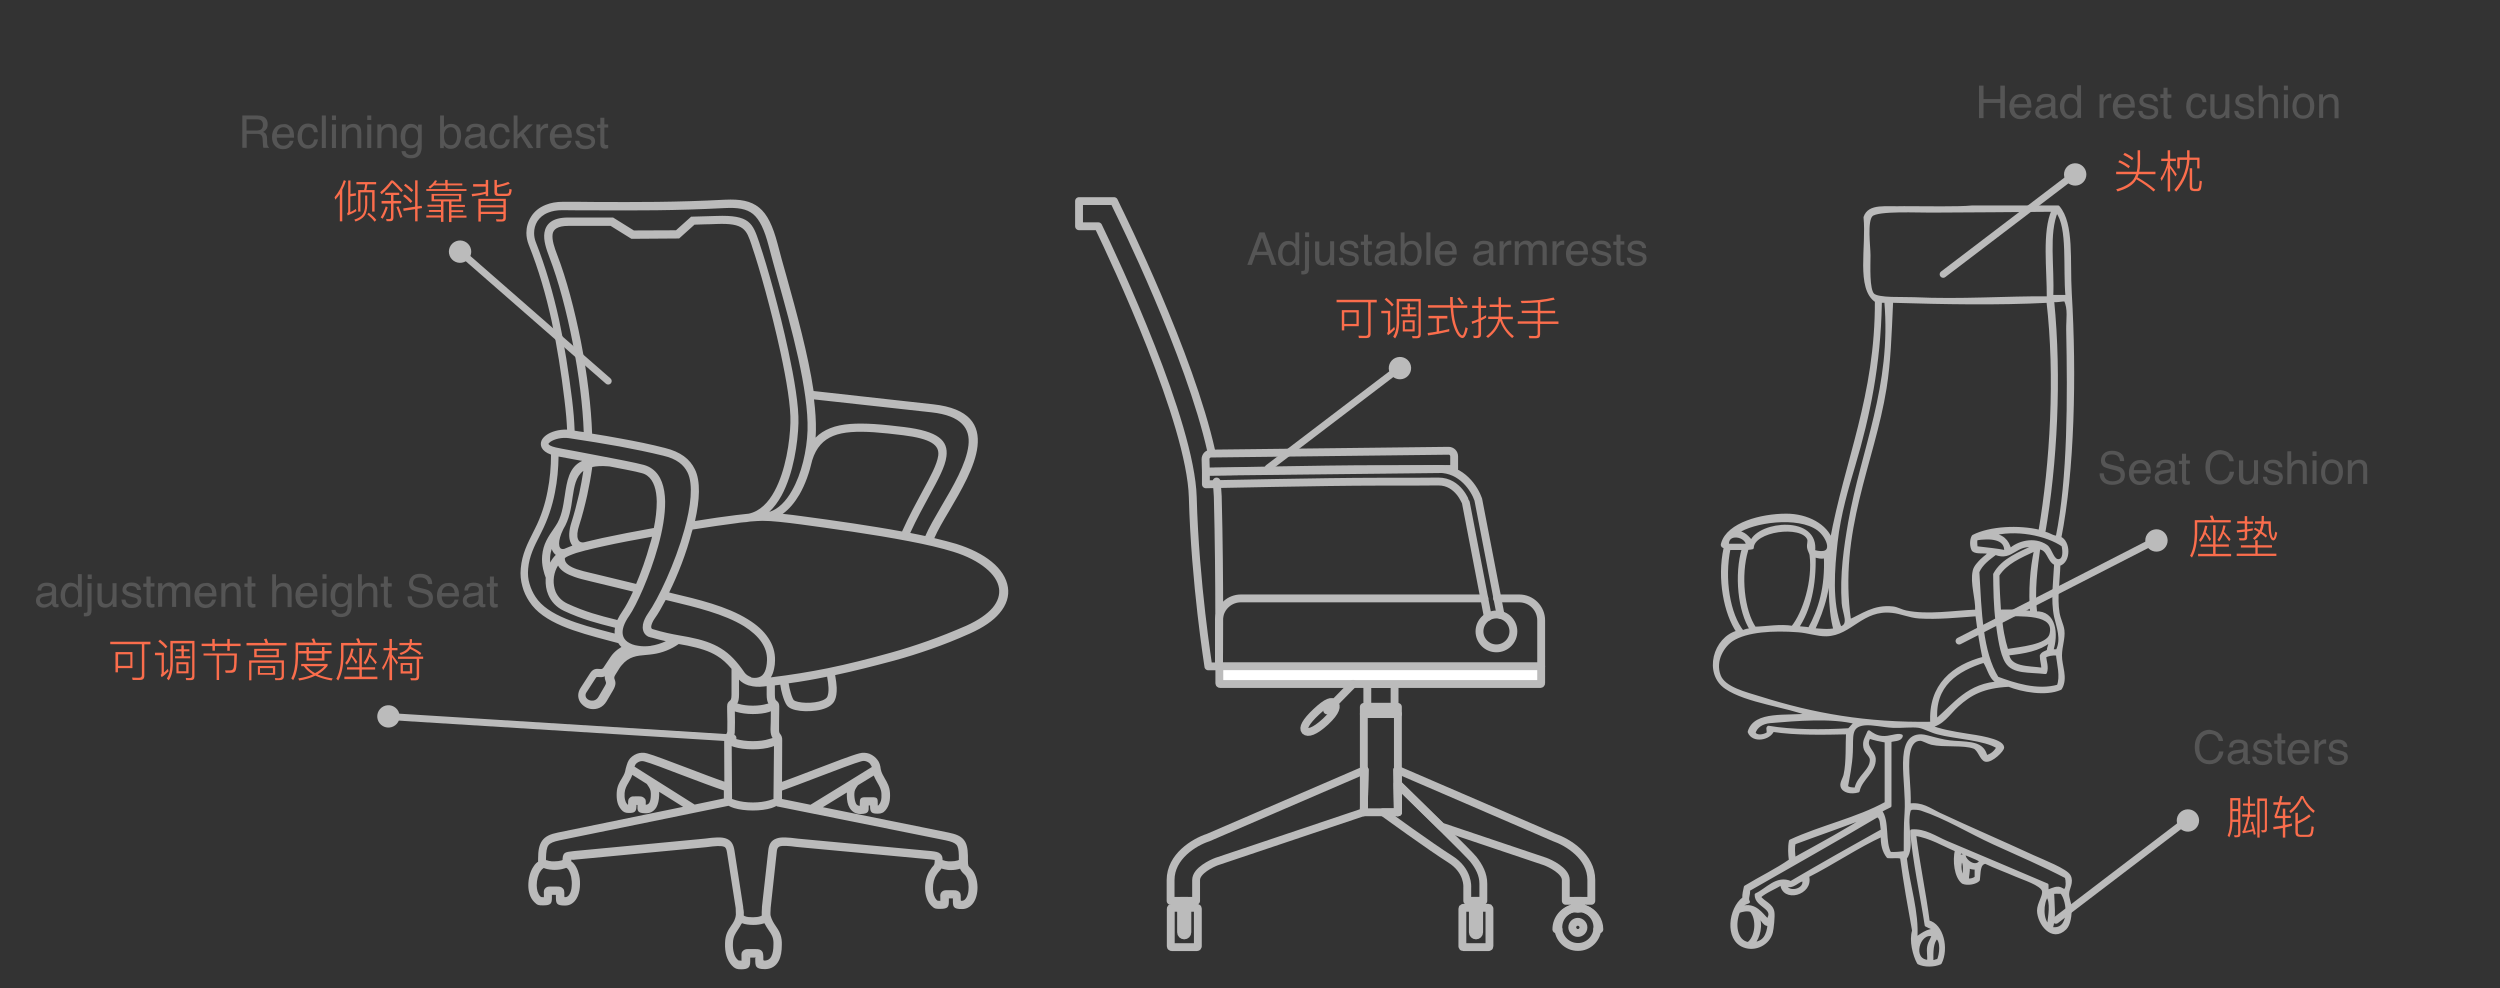 <?xml version="1.0" encoding="utf-8"?>
<!-- Generator: Adobe Illustrator 24.1.3, SVG Export Plug-In . SVG Version: 6.00 Build 0)  -->
<svg version="1.1" id="Layer_1" xmlns="http://www.w3.org/2000/svg" xmlns:xlink="http://www.w3.org/1999/xlink" x="0px" y="0px"
	 viewBox="0 0 1430.9 565.5" style="enable-background:new 0 0 1430.9 565.5;" xml:space="preserve">
<rect x="0" y="0" width="1430.9" height="565.5" fill="#333333" stroke="none"/>
<style type="text/css">
	.st0{fill:none;stroke:#BBBBBB;stroke-width:4;stroke-linecap:round;stroke-linejoin:round;stroke-miterlimit:10;}
	.st1{fill:#BBBBBB;stroke:#BBBBBB;stroke-width:4;stroke-miterlimit:10;}
	.st2{fill:none;stroke:#BBBBBB;stroke-width:4.5;stroke-linecap:round;stroke-linejoin:round;stroke-miterlimit:10;}
	.st3{fill:#FFFFFF;stroke:#BBBBBB;stroke-width:4.5;stroke-linecap:round;stroke-linejoin:round;stroke-miterlimit:10;}
	.st4{fill:#555555;}
	.st5{fill:#FB6D4C;}
	
		.st6{fill-rule:evenodd;clip-rule:evenodd;fill:#BBBBBB;stroke:#BBBBBB;stroke-width:1.8;stroke-linecap:round;stroke-linejoin:round;stroke-miterlimit:10;}
	.st7{fill:#BBBBBB;}
</style>
<g>
	<line class="st0" x1="263.3" y1="144" x2="348.1" y2="218.1"/>
	<ellipse transform="matrix(0.933 -0.361 0.361 0.933 -34.23 104.702)" class="st1" cx="263.2" cy="144" rx="4.4" ry="4.4"/>
</g>
<g>
	<path class="st2" d="M787.1,435.8"/>
	<path class="st2" d="M910.8,503.7v11.9h-14.6v-11.9c0-5.4-9.1-9.6-11.8-10.6l-59.4-20c-8.4-8.3-18.1-17.7-24.8-24.3v16l-0.2-16.1
		l-0.1-8l0.4,0.1l89.2,38.5C897.3,482,910.8,490.1,910.8,503.7z"/>
	<g>
		<path class="st2" d="M904.9,515.6v4.2c0,0.2-0.8,0.4-1.8,0.4s-1.8-0.2-1.8-0.4v-4.2H904.9z"/>
	</g>
	<path class="st2" d="M837.5,542.1H852c0.3,0,0.5-0.2,0.5-0.5v-21.5c0-0.3-0.2-0.5-0.5-0.5h-14.5c-0.3,0-0.5,0.2-0.5,0.5v21.5
		C837,541.9,837.2,542.1,837.5,542.1z"/>
	<g>
		<path class="st2" d="M846.6,515.6v18c0,1-0.8,1.8-1.8,1.8c-1,0-1.8-0.8-1.8-1.8v-18H846.6z"/>
	</g>
	<path class="st2" d="M781,440.6l-0.4,24.2l-84.2,28.3c-2.7,1-11.8,5.2-11.8,10.6v11.9H670v-11.9c0-13.5,13.5-21.7,21.5-24.3
		l89.2-38.5L781,440.6z"/>
	<path class="st2" d="M685.1,542.1h-14.5c-0.3,0-0.5-0.2-0.5-0.5v-21.5c0-0.3,0.2-0.5,0.5-0.5h14.5c0.3,0,0.5,0.2,0.5,0.5v21.5
		C685.5,541.9,685.4,542.1,685.1,542.1z"/>
	<g>
		<path class="st2" d="M679.6,515.6v18c0,1-0.8,1.8-1.8,1.8s-1.8-0.8-1.8-1.8v-18H679.6z"/>
	</g>
	<polygon class="st2" points="780.6,440.8 781,440.6 780.6,464.9 	"/>
	<rect x="780.6" y="404.6" class="st2" width="19.5" height="4.1"/>
	<polygon class="st2" points="800.1,440.8 800.1,464.9 799.9,448.7 799.8,440.6 	"/>
	<rect x="782.6" y="391.5" class="st2" width="15.6" height="13"/>
	<polygon class="st2" points="800.1,440.8 799.8,440.6 799.9,448.7 800.1,464.9 780.6,464.9 781,440.6 780.6,440.8 780.6,408.6 
		800.1,408.6 	"/>
	<path class="st2" d="M849,505.8c0,5.2,0,9.8,0,9.8h-9.2v-7.7c0,0,0.9-9.5-9.8-16.2c-10.7-6.7-38.4-26.8-38.4-26.8h8.5v-16
		c6.7,6.6,16.3,15.9,24.8,24.3c9.2,9,17,16.9,18.3,18.5C846.6,496,849,500.5,849,505.8z"/>
	<path class="st2" d="M800.1,448.9v16l-0.2-16.1C800,448.8,800.1,448.8,800.1,448.9z"/>
	<path class="st2" d="M849.6,342.5L849.6,342.5H710.3c-6.4,0-11.7,4.7-12.5,11c-0.1,0.5-0.1,1.1-0.1,1.6v16.1v4.5v5.6h0.2"/>
	<path class="st2" d="M882.1,381.3v-10.2v-16c0-7-5.6-12.6-12.6-12.6H857h-0.1"/>
	<path class="st2" d="M949.7,268.4"/>
	<path class="st2" d="M690.2,270l142.1-1.6v-7.2c0-1.8-1.4-3.2-3.2-3.2l-135.9,1.6c-1.8,0-3.2,1.4-3.2,3.2L690.2,270L690.2,270z"/>
	<path class="st3" d="M882.1,381.3v9.8c0,0.2-0.2,0.4-0.4,0.4H698.3c-0.2,0-0.4-0.2-0.4-0.4v-9.8H882.1z"/>
	<path class="st2" d="M866.2,361.4c0,5.4-4.4,9.7-9.7,9.7c-5.4,0-9.7-4.4-9.7-9.7c0-5.4,4.4-9.7,9.7-9.7
		C861.9,351.7,866.2,356,866.2,361.4z"/>
	<path class="st2" d="M851.6,353.1L839,287.7c-0.1-0.1-4.2-12.1-15.7-12.1c-0.1,0-0.3,0-0.5,0c-4.9,0.1-18.3,0.1-34.2,0.1
		c-31.5,0-95.9,1.5-98.4,1.5V270c0.7,0,66.5-1.5,98.7-1.5c15.8,0,29.1,0,33.9-0.1c0.2,0,0.4,0,0.7,0c13.3,0,20.5,11.4,22.6,17.5
		l12.8,66.1"/>
	<path class="st2" d="M696.3,275.6c0.4,3,0.5,5.9,0.7,8.6c1.3,49.8,0.7,96.5,0.7,97.2h-6.1c0-0.7-7.6-47.3-8.9-96.8
		c-1.2-42.8-44.3-134.8-54.1-155.1h-11v-14.4h15.6h4.4l1.9,4c1.9,3.9,41.5,83.9,53.8,139.2"/>
	<path class="st2" d="M914.2,531.9h1.2c0-5.2-3.3-9.7-7.9-11.4c-0.7-0.3-1.3-0.5-2.1-0.7c-0.7-0.1-1.5-0.2-2.2-0.2s-1.5,0.1-2.3,0.2
		c-5.8,1.1-10.1,6.1-10.1,12.1h1.2"/>
	<path class="st2" d="M914.3,530.8c0-6.2-5-11.2-11.2-11.2s-11.2,5-11.2,11.2c0,6.2,5,11.2,11.2,11.2
		C909.2,542.1,914.3,537.1,914.3,530.8z"/>
	<path class="st2" d="M906.3,530.8c0,1.8-1.5,3.2-3.2,3.2s-3.2-1.5-3.2-3.2c0-1.8,1.5-3.2,3.2-3.2
		C904.8,527.6,906.3,529.1,906.3,530.8z"/>
	<line class="st2" x1="774.5" y1="391.4" x2="759.6" y2="406.6"/>
	<path class="st2" d="M747,418.3c1.5,1.5,5.3,0.6,11.7-5.3c6.3-5.9,6.6-9,5.1-10.5s-4.1-1-10.4,4.9
		C747.1,413.3,745.6,416.8,747,418.3z"/>
</g>
<line class="st0" x1="1187.2" y1="99.9" x2="1112.2" y2="157"/>
<ellipse transform="matrix(1 -3.048462e-02 3.048462e-02 1 -2.49 36.238)" class="st1" cx="1187.2" cy="99.8" rx="4.4" ry="4.4"/>
<g>
	<line class="st0" x1="1251.7" y1="469.5" x2="1176.7" y2="526.7"/>
	
		<ellipse transform="matrix(1 -3.048455e-02 3.048455e-02 1 -13.728 38.376)" class="st1" cx="1251.7" cy="469.4" rx="4.4" ry="4.4"/>
</g>
<g>
	<line class="st0" x1="1233.7" y1="309.3" x2="1121.3" y2="366.9"/>
	
		<ellipse transform="matrix(1 -3.048455e-02 3.048455e-02 1 -8.853 37.752)" class="st1" cx="1233.7" cy="309.2" rx="4.4" ry="4.4"/>
</g>
<g>
	<line class="st0" x1="222.4" y1="410.1" x2="419.5" y2="422.4"/>
	
		<ellipse transform="matrix(0.659 -0.752 0.752 0.659 -232.634 307.027)" class="st1" cx="222.4" cy="410.1" rx="4.4" ry="4.4"/>
</g>
<g>
	<line class="st0" x1="800.9" y1="210.7" x2="725.9" y2="267.8"/>
	
		<ellipse transform="matrix(1 -3.048470e-02 3.048470e-02 1 -6.048 24.513)" class="st1" cx="800.9" cy="210.6" rx="4.4" ry="4.4"/>
</g>
<g>
	<path class="st4" d="M138.6,66.1h8.5c1.4,0,2.5,0.2,3.5,0.6c1.7,0.8,2.6,2.3,2.6,4.4c0,1.1-0.2,2-0.7,2.7s-1.1,1.3-1.9,1.7
		c0.7,0.3,1.3,0.7,1.6,1.2s0.6,1.3,0.6,2.3l0.1,2.5c0,0.7,0.1,1.2,0.2,1.6c0.2,0.6,0.4,1,0.8,1.1v0.4h-3.1c-0.1-0.2-0.2-0.4-0.2-0.6
		s-0.1-0.7-0.1-1.5l-0.2-3.1c-0.1-1.2-0.5-2-1.3-2.5c-0.5-0.2-1.2-0.3-2.2-0.3h-5.6v8h-2.5V66.1z M146.8,74.7c1.2,0,2.1-0.2,2.7-0.7
		s1-1.3,1-2.6c0-1.3-0.5-2.2-1.4-2.7c-0.5-0.3-1.2-0.4-2-0.4h-6v6.4H146.8z"/>
	<path class="st4" d="M165.1,71.6c0.9,0.5,1.6,1,2.1,1.8c0.5,0.7,0.8,1.5,0.9,2.4c0.1,0.6,0.2,1.6,0.2,3h-9.9c0,1.4,0.4,2.5,1,3.3
		c0.6,0.8,1.5,1.3,2.8,1.3c1.2,0,2.1-0.4,2.8-1.2c0.4-0.5,0.7-1,0.8-1.6h2.2c-0.1,0.5-0.3,1.1-0.6,1.7s-0.7,1.1-1.1,1.5
		c-0.7,0.7-1.5,1.1-2.6,1.4c-0.5,0.1-1.2,0.2-1.9,0.2c-1.7,0-3.1-0.6-4.3-1.8c-1.2-1.2-1.8-3-1.8-5.2c0-2.2,0.6-4,1.8-5.3
		c1.2-1.4,2.7-2,4.6-2C163.3,70.9,164.2,71.1,165.1,71.6z M165.9,76.9c-0.1-1-0.3-1.8-0.6-2.4c-0.6-1.1-1.7-1.7-3.1-1.7
		c-1,0-1.9,0.4-2.6,1.1c-0.7,0.8-1.1,1.7-1.1,2.9H165.9z"/>
	<path class="st4" d="M180.2,71.9c1,0.7,1.5,2,1.7,3.8h-2.2c-0.1-0.8-0.4-1.5-0.9-2.1s-1.3-0.8-2.3-0.8c-1.5,0-2.5,0.7-3.1,2.1
		c-0.4,0.9-0.6,2.1-0.6,3.4c0,1.4,0.3,2.5,0.9,3.4c0.6,0.9,1.5,1.4,2.7,1.4c0.9,0,1.7-0.3,2.3-0.9s0.9-1.4,1.1-2.4h2.2
		c-0.3,1.8-0.9,3.1-1.9,4s-2.3,1.3-3.9,1.3c-1.8,0-3.2-0.6-4.3-1.9s-1.6-2.9-1.6-4.9c0-2.4,0.6-4.2,1.7-5.6s2.6-2,4.4-2
		C178,70.8,179.2,71.2,180.2,71.9z"/>
	<path class="st4" d="M184.2,66.1h2.3v18.6h-2.3V66.1z"/>
	<path class="st4" d="M190,66.1h2.3v2.6H190V66.1z M190,71.2h2.3v13.5H190V71.2z"/>
	<path class="st4" d="M195.7,71.2h2.2v1.9c0.6-0.8,1.3-1.4,2-1.7s1.5-0.5,2.4-0.5c1.9,0,3.2,0.7,3.9,2c0.4,0.7,0.6,1.8,0.6,3.2v8.7
		h-2.3v-8.6c0-0.8-0.1-1.5-0.4-2c-0.4-0.8-1.1-1.3-2.2-1.3c-0.5,0-1,0.1-1.3,0.2c-0.6,0.2-1.2,0.6-1.7,1.1c-0.4,0.4-0.6,0.9-0.7,1.4
		s-0.2,1.2-0.2,2.1v7.1h-2.3V71.2z"/>
	<path class="st4" d="M210.2,66.1h2.3v2.6h-2.3V66.1z M210.2,71.2h2.3v13.5h-2.3V71.2z"/>
	<path class="st4" d="M216,71.2h2.2v1.9c0.6-0.8,1.3-1.4,2-1.7s1.5-0.5,2.4-0.5c1.9,0,3.2,0.7,3.9,2c0.4,0.7,0.6,1.8,0.6,3.2v8.7
		h-2.3v-8.6c0-0.8-0.1-1.5-0.4-2c-0.4-0.8-1.1-1.3-2.2-1.3c-0.5,0-1,0.1-1.3,0.2c-0.6,0.2-1.2,0.6-1.7,1.1c-0.4,0.4-0.6,0.9-0.7,1.4
		s-0.2,1.2-0.2,2.1v7.1H216V71.2z"/>
	<path class="st4" d="M238,71.7c0.4,0.3,0.9,0.7,1.3,1.3v-1.7h2.1v12.4c0,1.7-0.3,3.1-0.8,4.1c-0.9,1.8-2.7,2.8-5.4,2.8
		c-1.5,0-2.7-0.3-3.7-1c-1-0.7-1.6-1.7-1.7-3.1h2.3c0.1,0.6,0.3,1.1,0.7,1.4c0.5,0.5,1.3,0.8,2.4,0.8c1.7,0,2.9-0.6,3.4-1.9
		c0.3-0.7,0.5-2,0.4-3.9c-0.5,0.7-1,1.2-1.6,1.5c-0.6,0.3-1.5,0.5-2.5,0.5c-1.5,0-2.8-0.5-3.9-1.6s-1.7-2.8-1.7-5.2
		c0-2.3,0.6-4.1,1.7-5.3c1.1-1.3,2.4-1.9,4-1.9C236.3,70.9,237.2,71.2,238,71.7z M238.3,74.2c-0.7-0.8-1.6-1.2-2.6-1.2
		c-1.6,0-2.7,0.8-3.3,2.3c-0.3,0.8-0.5,1.9-0.5,3.2c0,1.5,0.3,2.7,0.9,3.5c0.6,0.8,1.5,1.2,2.5,1.2c1.6,0,2.8-0.7,3.4-2.2
		c0.4-0.8,0.6-1.8,0.6-2.9C239.3,76.2,239,75,238.3,74.2z"/>
	<path class="st4" d="M251.9,66.1h2.2v6.8c0.5-0.7,1.1-1.1,1.8-1.5s1.5-0.5,2.3-0.5c1.7,0,3.1,0.6,4.1,1.7c1.1,1.2,1.6,2.9,1.6,5.1
		c0,2.1-0.5,3.9-1.6,5.4c-1,1.4-2.5,2.1-4.3,2.1c-1,0-1.9-0.2-2.6-0.7c-0.4-0.3-0.9-0.8-1.4-1.4v1.7h-2.1V66.1z M260.7,81.7
		c0.6-1,0.9-2.3,0.9-3.9c0-1.4-0.3-2.6-0.9-3.6c-0.6-0.9-1.5-1.4-2.7-1.4c-1,0-2,0.4-2.7,1.2s-1.2,2-1.2,3.8c0,1.3,0.2,2.3,0.5,3.1
		c0.6,1.5,1.7,2.2,3.4,2.2C259.1,83.2,260,82.7,260.7,81.7z"/>
	<path class="st4" d="M273.9,76.5c0.5-0.1,0.9-0.3,1.1-0.7c0.1-0.2,0.2-0.5,0.2-0.9c0-0.8-0.3-1.3-0.8-1.7s-1.3-0.5-2.4-0.5
		c-1.2,0-2,0.3-2.5,1c-0.3,0.4-0.5,0.9-0.5,1.6h-2.1c0-1.7,0.6-2.8,1.6-3.5s2.3-1,3.6-1c1.6,0,2.9,0.3,3.9,0.9
		c1,0.6,1.5,1.6,1.5,2.8v7.8c0,0.2,0,0.4,0.1,0.6s0.3,0.2,0.6,0.2c0.1,0,0.2,0,0.3,0s0.3,0,0.4-0.1v1.7c-0.4,0.1-0.6,0.2-0.8,0.2
		s-0.4,0-0.8,0c-0.8,0-1.4-0.3-1.7-0.8c-0.2-0.3-0.3-0.7-0.4-1.3c-0.5,0.6-1.1,1.1-2,1.6c-0.9,0.4-1.8,0.7-2.9,0.7
		c-1.3,0-2.3-0.4-3.1-1.1c-0.8-0.8-1.2-1.7-1.2-2.9c0-1.3,0.4-2.2,1.2-2.9c0.8-0.7,1.8-1.1,3.1-1.3L273.9,76.5z M269.1,82.7
		c0.5,0.4,1.1,0.6,1.7,0.6c0.8,0,1.6-0.2,2.3-0.6c1.3-0.6,1.9-1.6,1.9-3v-1.8c-0.3,0.2-0.6,0.3-1.1,0.4c-0.4,0.1-0.9,0.2-1.3,0.3
		l-1.4,0.2c-0.8,0.1-1.5,0.3-1.9,0.5c-0.7,0.4-1.1,1-1.1,1.9C268.3,81.8,268.6,82.3,269.1,82.7z"/>
	<path class="st4" d="M290,71.9c1,0.7,1.5,2,1.7,3.8h-2.2c-0.1-0.8-0.4-1.5-0.9-2.1s-1.3-0.8-2.3-0.8c-1.5,0-2.5,0.7-3.1,2.1
		c-0.4,0.9-0.6,2.1-0.6,3.4c0,1.4,0.3,2.5,0.9,3.4c0.6,0.9,1.5,1.4,2.7,1.4c0.9,0,1.7-0.3,2.3-0.9s0.9-1.4,1.1-2.4h2.2
		c-0.3,1.8-0.9,3.1-1.9,4s-2.3,1.3-3.9,1.3c-1.8,0-3.2-0.6-4.3-1.9s-1.6-2.9-1.6-4.9c0-2.4,0.6-4.2,1.7-5.6s2.6-2,4.4-2
		C287.8,70.8,289.1,71.2,290,71.9z"/>
	<path class="st4" d="M294,66.1h2.2V77l5.9-5.8h2.9l-5.2,5.1l5.5,8.5h-2.9l-4.3-6.9l-1.9,1.8v5.1H294V66.1z"/>
	<path class="st4" d="M307.1,71.2h2.2v2.3c0.2-0.5,0.6-1,1.3-1.7s1.5-1,2.4-1c0,0,0.1,0,0.2,0s0.3,0,0.5,0.1v2.4
		c-0.1,0-0.3,0-0.4-0.1s-0.2,0-0.4,0c-1.2,0-2,0.4-2.7,1.1s-0.9,1.6-0.9,2.6v7.8h-2.3V71.2z"/>
	<path class="st4" d="M324.1,71.6c0.9,0.5,1.6,1,2.1,1.8c0.5,0.7,0.8,1.5,0.9,2.4c0.1,0.6,0.2,1.6,0.2,3h-9.9c0,1.4,0.4,2.5,1,3.3
		c0.6,0.8,1.5,1.3,2.8,1.3c1.2,0,2.1-0.4,2.8-1.2c0.4-0.5,0.7-1,0.8-1.6h2.2c-0.1,0.5-0.3,1.1-0.6,1.7s-0.7,1.1-1.1,1.5
		c-0.7,0.7-1.5,1.1-2.6,1.4c-0.5,0.1-1.2,0.2-1.9,0.2c-1.7,0-3.1-0.6-4.3-1.8c-1.2-1.2-1.8-3-1.8-5.2c0-2.2,0.6-4,1.8-5.3
		c1.2-1.4,2.7-2,4.6-2C322.3,70.9,323.2,71.1,324.1,71.6z M324.9,76.9c-0.1-1-0.3-1.8-0.6-2.4c-0.6-1.1-1.7-1.7-3.1-1.7
		c-1,0-1.9,0.4-2.6,1.1c-0.7,0.8-1.1,1.7-1.1,2.9H324.9z"/>
	<path class="st4" d="M331.5,80.5c0.1,0.8,0.3,1.3,0.6,1.8c0.6,0.7,1.6,1.1,3.1,1.1c0.9,0,1.6-0.2,2.3-0.6s1-0.9,1-1.7
		c0-0.6-0.3-1-0.8-1.3c-0.3-0.2-1-0.4-2-0.6l-1.8-0.5c-1.2-0.3-2-0.6-2.6-1c-1-0.6-1.5-1.5-1.5-2.6c0-1.3,0.5-2.3,1.4-3.1
		s2.2-1.2,3.8-1.2c2.1,0,3.6,0.6,4.5,1.8c0.6,0.8,0.9,1.6,0.8,2.5h-2.2c0-0.5-0.2-1-0.6-1.4c-0.5-0.6-1.5-0.9-2.8-0.9
		c-0.9,0-1.6,0.2-2,0.5c-0.5,0.3-0.7,0.8-0.7,1.3c0,0.6,0.3,1.1,0.9,1.4c0.3,0.2,0.9,0.4,1.5,0.6l1.5,0.4c1.7,0.4,2.8,0.8,3.4,1.2
		c0.9,0.6,1.3,1.5,1.3,2.8c0,1.2-0.5,2.3-1.4,3.1s-2.3,1.3-4.2,1.3c-2,0-3.5-0.5-4.4-1.4c-0.9-0.9-1.3-2.1-1.4-3.4H331.5z"/>
	<path class="st4" d="M343.6,67.4h2.3v3.8h2.2V73h-2.2v8.9c0,0.5,0.2,0.8,0.5,1c0.2,0.1,0.5,0.1,0.9,0.1c0.1,0,0.2,0,0.4,0
		s0.3,0,0.4,0v1.8c-0.3,0.1-0.5,0.1-0.8,0.2s-0.6,0.1-0.9,0.1c-1.1,0-1.8-0.3-2.2-0.8s-0.6-1.3-0.6-2.1v-9h-1.8v-1.9h1.8V67.4z"/>
</g>
<g>
	<g>
		<path class="st5" d="M198,103.6c-0.6,1.8-1.3,3.4-2.1,5v18.1h-1.4V111c-0.8,1.2-1.6,2.3-2.6,3.3l-0.4-1.4c2.4-2.9,4.2-6.2,5.3-9.8
			L198,103.6z M203.6,112l-3.1,0.4v9c1.1-0.5,2.2-1.1,3.2-1.8l0.3,1.2c-1.5,1-3.2,1.8-5,2.5l-0.3-1.3c0.4-0.2,0.6-0.5,0.6-1.1v-17.6
			h1.3v7.7l3.1-0.4V112z M210.2,111.8v5.7c-0.1,2.5-0.6,4.5-1.6,6c-1,1.4-2.8,2.5-5.1,3.3l-0.7-1.1c2.3-0.7,3.9-1.7,4.8-3
			c0.9-1.3,1.3-3,1.4-5.1v-5.7H210.2z M215.3,104.2v1.3h-5c-0.2,1.1-0.3,2.2-0.6,3.3h4.7v12.3H213v-11h-6.7v11h-1.3v-12.3h3.4
			c0.3-1,0.5-2.1,0.6-3.3H204v-1.3H215.3z M215.4,125.9l-1,1c-1-1.4-2.4-2.8-4.2-4.3l0.9-0.8C212.8,123.1,214.3,124.5,215.4,125.9z"
			/>
		<path class="st5" d="M224.9,103.3c1.8,1.5,3.6,3.4,5.7,5.6l-0.9,1.1c-2.2-2.4-3.9-4.2-5.2-5.4c-1.5,2.2-3.5,4.4-6.1,6.6l-0.8-1.2
			c2.5-2.1,4.6-4.3,6.3-6.7H224.9z M221.9,118.7c-0.8,2.5-1.8,4.7-2.9,6.5l-1.1-0.8c1.1-1.7,2.1-3.8,2.9-6.3L221.9,118.7z
			 M228.5,110.3v1.3h-3.3v3.4h4.4v1.4h-4.4v8.1c0,1.4-0.6,2.1-1.8,2.1h-2.1l-0.3-1.3c0.6,0.1,1.3,0.1,1.9,0.1c0.6,0,0.9-0.4,0.9-1.2
			v-7.7h-5.4V115h5.4v-3.4h-3.3v-1.3H228.5z M230.3,124.2l-1.2,0.5c-0.7-2.3-1.4-4.4-2.2-6.2l1.2-0.4
			C228.9,120,229.6,122,230.3,124.2z M236,115.2l-1,1c-1.1-1.3-2.5-2.6-4.3-4l1-0.9C233.4,112.5,234.9,113.9,236,115.2z
			 M241.6,119.1l-2.6,0.4v7.2h-1.4v-7l-6.6,1l-0.2-1.4l6.8-1v-15.1h1.4v14.9l2.3-0.3L241.6,119.1z M236.5,108.9l-1,1
			c-1.1-1.2-2.5-2.4-4.3-3.8l0.9-0.9C233.8,106.4,235.3,107.6,236.5,108.9z"/>
		<path class="st5" d="M246.1,108l-0.8-1c1.6-1,2.8-2.3,3.7-3.8l1.2,0.3c-0.3,0.5-0.6,1-1,1.5h5.6v-2h1.4v2h8.4v1.1h-8.4v2.1H267
			v1.1H244v-1.1H255v-2.1h-6.6C247.7,106.8,246.9,107.4,246.1,108z M264,111v4.3h-5.6v2h7.7v1.1h-7.7v1.9h6.7v1.1h-6.7v2h8.6v1.2
			h-8.6v2.5H257v-11.8h-3.2V127h-1.4v-2.5H244v-1.2h8.4v-2h-6.9v-1.1h6.9v-1.9h-7.7v-1.1h7.7v-2H247V111H264z M262.7,112h-14.3v2.1
			h14.3V112z"/>
		<path class="st5" d="M279.4,103.1v9.2H278v-1.4c-2,0.6-4.6,1.1-7.8,1.5L270,111c3.2-0.2,5.9-0.7,8-1.3v-2.9h-7.2v-1.4h7.2v-2.4
			H279.4z M275.2,126.8h-1.4v-13h15.7v11c0,1.3-0.7,2-2.1,2h-3.2l-0.3-1.3l3.1,0.1c0.8,0,1.1-0.3,1.1-1v-2.1h-12.9V126.8z
			 M288.1,115h-12.9v2.5h12.9V115z M275.2,121.2h12.9v-2.5h-12.9V121.2z M291.8,105.2c-2.1,0.8-4.6,1.5-7.3,2.1v2.5
			c0,0.7,0.3,1.1,1,1.1h4.2c0.6,0,1-0.1,1.3-0.3c0.3-0.3,0.5-1.1,0.6-2.5l1.3,0.4c-0.2,1.7-0.5,2.8-1,3.2c-0.4,0.3-1.1,0.5-2,0.5
			h-4.8c-1.4,0-2.1-0.7-2.1-2.1V103h1.4v3c2.4-0.5,4.6-1.1,6.5-1.9L291.8,105.2z"/>
	</g>
</g>
<g>
	<path class="st4" d="M1132.7,49h2.6v7.7h9.6V49h2.6v18.6h-2.6v-8.7h-9.6v8.7h-2.6V49z"/>
	<path class="st4" d="M1159.5,54.4c0.9,0.5,1.6,1,2.1,1.8c0.5,0.7,0.8,1.5,0.9,2.4c0.1,0.6,0.2,1.6,0.2,3h-9.9c0,1.4,0.4,2.5,1,3.3
		c0.6,0.8,1.5,1.3,2.8,1.3c1.2,0,2.1-0.4,2.8-1.2c0.4-0.5,0.7-1,0.8-1.6h2.2c-0.1,0.5-0.3,1.1-0.6,1.7c-0.3,0.6-0.7,1.1-1.1,1.5
		c-0.7,0.7-1.5,1.1-2.6,1.4c-0.5,0.1-1.2,0.2-1.9,0.2c-1.7,0-3.1-0.6-4.3-1.8c-1.2-1.2-1.8-3-1.8-5.2c0-2.2,0.6-4,1.8-5.3
		c1.2-1.4,2.7-2,4.6-2C1157.7,53.7,1158.6,53.9,1159.5,54.4z M1160.3,59.7c-0.1-1-0.3-1.8-0.6-2.4c-0.6-1.1-1.7-1.7-3.1-1.7
		c-1,0-1.9,0.4-2.6,1.1c-0.7,0.8-1.1,1.7-1.1,2.9H1160.3z"/>
	<path class="st4" d="M1172.8,59.4c0.5-0.1,0.9-0.3,1.1-0.7c0.1-0.2,0.2-0.5,0.2-0.9c0-0.8-0.3-1.3-0.8-1.7s-1.3-0.5-2.4-0.5
		c-1.2,0-2,0.3-2.5,1c-0.3,0.4-0.5,0.9-0.5,1.6h-2.1c0-1.7,0.6-2.8,1.6-3.5c1-0.7,2.3-1,3.6-1c1.6,0,2.9,0.3,3.9,0.9
		c1,0.6,1.5,1.6,1.5,2.8v7.8c0,0.2,0,0.4,0.1,0.6c0.1,0.1,0.3,0.2,0.6,0.2c0.1,0,0.2,0,0.3,0s0.3,0,0.4-0.1v1.7
		c-0.4,0.1-0.6,0.2-0.8,0.2s-0.4,0-0.8,0c-0.8,0-1.4-0.3-1.7-0.8c-0.2-0.3-0.3-0.7-0.4-1.3c-0.5,0.6-1.1,1.1-2,1.6
		c-0.9,0.4-1.8,0.7-2.9,0.7c-1.3,0-2.3-0.4-3.1-1.1c-0.8-0.8-1.2-1.7-1.2-2.9c0-1.3,0.4-2.2,1.2-2.9s1.8-1.1,3.1-1.3L1172.8,59.4z
		 M1168,65.6c0.5,0.4,1.1,0.6,1.7,0.6c0.8,0,1.6-0.2,2.3-0.6c1.3-0.6,1.9-1.6,1.9-3v-1.8c-0.3,0.2-0.6,0.3-1.1,0.4
		c-0.4,0.1-0.9,0.2-1.3,0.3l-1.4,0.2c-0.8,0.1-1.5,0.3-1.9,0.5c-0.7,0.4-1.1,1-1.1,1.9C1167.3,64.7,1167.5,65.2,1168,65.6z"/>
	<path class="st4" d="M1187.5,54.4c0.4,0.3,0.9,0.7,1.4,1.3v-6.9h2.2v18.7h-2.1v-1.9c-0.5,0.8-1.2,1.4-1.9,1.8
		c-0.7,0.4-1.6,0.6-2.5,0.6c-1.5,0-2.8-0.6-3.9-1.9c-1.1-1.3-1.7-3-1.7-5.1c0-2,0.5-3.7,1.5-5.1c1-1.5,2.4-2.2,4.3-2.2
		C1185.9,53.8,1186.8,54,1187.5,54.4z M1182.4,64.6c0.6,1,1.6,1.5,3,1.5c1.1,0,1.9-0.5,2.6-1.4c0.7-0.9,1-2.2,1-3.9
		c0-1.7-0.3-3-1-3.8c-0.7-0.8-1.6-1.2-2.6-1.2c-1.1,0-2.1,0.4-2.8,1.3c-0.7,0.9-1.1,2.2-1.1,3.9
		C1181.5,62.4,1181.8,63.7,1182.4,64.6z"/>
	<path class="st4" d="M1201.8,54h2.2v2.3c0.2-0.5,0.6-1,1.3-1.7c0.7-0.7,1.5-1,2.4-1c0,0,0.1,0,0.2,0c0.1,0,0.3,0,0.5,0.1v2.4
		c-0.1,0-0.3,0-0.4-0.1c-0.1,0-0.2,0-0.4,0c-1.2,0-2,0.4-2.7,1.1c-0.6,0.7-0.9,1.6-0.9,2.6v7.8h-2.3V54z"/>
	<path class="st4" d="M1218.7,54.4c0.9,0.5,1.6,1,2.1,1.8c0.5,0.7,0.8,1.5,0.9,2.4c0.1,0.6,0.2,1.6,0.2,3h-9.9c0,1.4,0.4,2.5,1,3.3
		c0.6,0.8,1.5,1.3,2.8,1.3c1.2,0,2.1-0.4,2.8-1.2c0.4-0.5,0.7-1,0.8-1.6h2.2c-0.1,0.5-0.3,1.1-0.6,1.7c-0.3,0.6-0.7,1.1-1.1,1.5
		c-0.7,0.7-1.5,1.1-2.6,1.4c-0.5,0.1-1.2,0.2-1.9,0.2c-1.7,0-3.1-0.6-4.3-1.8c-1.2-1.2-1.8-3-1.8-5.2c0-2.2,0.6-4,1.8-5.3
		c1.2-1.4,2.7-2,4.6-2C1216.9,53.7,1217.8,53.9,1218.7,54.4z M1219.6,59.7c-0.1-1-0.3-1.8-0.6-2.4c-0.6-1.1-1.7-1.7-3.1-1.7
		c-1,0-1.9,0.4-2.6,1.1c-0.7,0.8-1.1,1.7-1.1,2.9H1219.6z"/>
	<path class="st4" d="M1226.2,63.4c0.1,0.8,0.3,1.3,0.6,1.8c0.6,0.7,1.6,1.1,3.1,1.1c0.9,0,1.6-0.2,2.3-0.6c0.7-0.4,1-0.9,1-1.7
		c0-0.6-0.3-1-0.8-1.3c-0.3-0.2-1-0.4-2-0.6l-1.8-0.5c-1.2-0.3-2-0.6-2.6-1c-1-0.6-1.5-1.5-1.5-2.6c0-1.3,0.5-2.3,1.4-3.1
		c0.9-0.8,2.2-1.2,3.8-1.2c2.1,0,3.6,0.6,4.5,1.8c0.6,0.8,0.9,1.6,0.8,2.5h-2.2c0-0.5-0.2-1-0.6-1.4c-0.5-0.6-1.5-0.9-2.8-0.9
		c-0.9,0-1.6,0.2-2,0.5c-0.5,0.3-0.7,0.8-0.7,1.3c0,0.6,0.3,1.1,0.9,1.4c0.3,0.2,0.9,0.4,1.5,0.6l1.5,0.4c1.7,0.4,2.8,0.8,3.4,1.2
		c0.9,0.6,1.3,1.5,1.3,2.8c0,1.2-0.5,2.3-1.4,3.1c-0.9,0.9-2.3,1.3-4.2,1.3c-2,0-3.5-0.5-4.4-1.4c-0.9-0.9-1.3-2.1-1.4-3.4H1226.2z"
		/>
	<path class="st4" d="M1238.3,50.2h2.3V54h2.2v1.9h-2.2v8.9c0,0.5,0.2,0.8,0.5,1c0.2,0.1,0.5,0.1,0.9,0.1c0.1,0,0.2,0,0.4,0
		c0.1,0,0.3,0,0.4,0v1.8c-0.3,0.1-0.5,0.1-0.8,0.2c-0.3,0-0.6,0.1-0.9,0.1c-1.1,0-1.8-0.3-2.2-0.8s-0.6-1.3-0.6-2.1v-9h-1.8V54h1.8
		V50.2z"/>
	<path class="st4" d="M1261.2,54.7c1,0.7,1.5,2,1.7,3.8h-2.2c-0.1-0.8-0.4-1.5-0.9-2.1c-0.5-0.6-1.3-0.8-2.3-0.8
		c-1.5,0-2.5,0.7-3.1,2.1c-0.4,0.9-0.6,2.1-0.6,3.4c0,1.4,0.3,2.5,0.9,3.4s1.5,1.4,2.7,1.4c0.9,0,1.7-0.3,2.3-0.9
		c0.6-0.6,0.9-1.4,1.1-2.4h2.2c-0.3,1.8-0.9,3.1-1.9,4c-1,0.8-2.3,1.2-3.9,1.2c-1.8,0-3.2-0.6-4.3-1.9c-1.1-1.3-1.6-2.9-1.6-4.9
		c0-2.4,0.6-4.2,1.7-5.6c1.2-1.3,2.6-2,4.4-2C1259,53.6,1260.3,54,1261.2,54.7z"/>
	<path class="st4" d="M1267.5,54v9c0,0.7,0.1,1.3,0.3,1.7c0.4,0.8,1.1,1.2,2.2,1.2c1.5,0,2.6-0.7,3.2-2.1c0.3-0.8,0.5-1.8,0.5-3.1
		V54h2.3v13.6h-2.2l0-2c-0.3,0.5-0.7,1-1.1,1.3c-0.9,0.7-1.9,1.1-3.1,1.1c-1.9,0-3.2-0.6-3.9-1.9c-0.4-0.7-0.6-1.6-0.6-2.8V54
		H1267.5z"/>
	<path class="st4" d="M1281.1,63.4c0.1,0.8,0.3,1.3,0.6,1.8c0.6,0.7,1.6,1.1,3.1,1.1c0.9,0,1.6-0.2,2.3-0.6c0.7-0.4,1-0.9,1-1.7
		c0-0.6-0.3-1-0.8-1.3c-0.3-0.2-1-0.4-2-0.6l-1.8-0.5c-1.2-0.3-2-0.6-2.6-1c-1-0.6-1.5-1.5-1.5-2.6c0-1.3,0.5-2.3,1.4-3.1
		c0.9-0.8,2.2-1.2,3.8-1.2c2.1,0,3.6,0.6,4.5,1.8c0.6,0.8,0.9,1.6,0.8,2.5h-2.2c0-0.5-0.2-1-0.6-1.4c-0.5-0.6-1.5-0.9-2.8-0.9
		c-0.9,0-1.6,0.2-2,0.5c-0.5,0.3-0.7,0.8-0.7,1.3c0,0.6,0.3,1.1,0.9,1.4c0.3,0.2,0.9,0.4,1.5,0.6l1.5,0.4c1.7,0.4,2.8,0.8,3.4,1.2
		c0.9,0.6,1.3,1.5,1.3,2.8c0,1.2-0.5,2.3-1.4,3.1c-0.9,0.9-2.3,1.3-4.2,1.3c-2,0-3.5-0.5-4.4-1.4c-0.9-0.9-1.3-2.1-1.4-3.4H1281.1z"
		/>
	<path class="st4" d="M1292.7,48.9h2.3v7c0.5-0.7,1-1.2,1.5-1.4c0.7-0.5,1.7-0.7,2.8-0.7c2,0,3.3,0.7,4,2.1c0.4,0.8,0.6,1.8,0.6,3.1
		v8.7h-2.3V59c0-1-0.1-1.7-0.4-2.2c-0.4-0.7-1.2-1.1-2.3-1.1c-0.9,0-1.8,0.3-2.6,1c-0.8,0.7-1.2,1.9-1.2,3.7v7.2h-2.3V48.9z"/>
	<path class="st4" d="M1307.2,49h2.3v2.6h-2.3V49z M1307.2,54.1h2.3v13.5h-2.3V54.1z"/>
	<path class="st4" d="M1322.8,55.4c1.2,1.2,1.8,2.9,1.8,5.1c0,2.2-0.5,4-1.6,5.4c-1.1,1.4-2.7,2.1-4.9,2.1c-1.9,0-3.3-0.6-4.4-1.9
		c-1.1-1.3-1.6-3-1.6-5.1c0-2.3,0.6-4.1,1.7-5.5c1.2-1.4,2.7-2,4.6-2C1320.1,53.6,1321.6,54.2,1322.8,55.4z M1321.4,64.4
		c0.6-1.1,0.8-2.4,0.8-3.8c0-1.3-0.2-2.3-0.6-3.1c-0.6-1.3-1.7-1.9-3.3-1.9c-1.4,0-2.4,0.5-3,1.6c-0.6,1.1-0.9,2.4-0.9,3.9
		c0,1.4,0.3,2.6,0.9,3.6s1.6,1.4,3,1.4C1319.8,66.1,1320.8,65.6,1321.4,64.4z"/>
	<path class="st4" d="M1327.4,54h2.2V56c0.6-0.8,1.3-1.4,2-1.7c0.7-0.3,1.5-0.5,2.4-0.5c1.9,0,3.2,0.7,3.9,2
		c0.4,0.7,0.6,1.8,0.6,3.2v8.7h-2.3V59c0-0.8-0.1-1.5-0.4-2c-0.4-0.8-1.1-1.3-2.2-1.3c-0.5,0-1,0.1-1.3,0.2
		c-0.6,0.2-1.2,0.6-1.7,1.1c-0.4,0.4-0.6,0.9-0.7,1.4c-0.1,0.5-0.2,1.2-0.2,2v7.1h-2.3V54z"/>
</g>
<g>
	<path class="st5" d="M1223,98.3c0.3-1.4,0.5-2.8,0.5-4.4V86h1.4v7.9c0,1.6-0.2,3.1-0.5,4.4h9.3v1.4h-9.6c-0.2,0.6-0.4,1.2-0.7,1.8
		c4.1,2.4,7.5,4.7,10.2,7.1l-1,1c-2.4-2.2-5.7-4.6-9.8-7c-0.3,0.5-0.6,1-1,1.5c-2,2.4-5.3,4.2-9.8,5.5l-0.8-1.2
		c4.5-1.3,7.7-3.1,9.7-5.4c0.7-1,1.3-2.1,1.7-3.3h-11.4v-1.4H1223z M1219.1,95.1l-0.8,1.2c-1.9-1.5-3.9-2.7-5.9-3.5l0.8-1.1
		C1215.3,92.6,1217.3,93.7,1219.1,95.1z M1221.1,90.5l-0.8,1.2c-1.6-1.3-3.3-2.3-5-3.1l0.8-1.1C1217.9,88.3,1219.6,89.3,1221.1,90.5
		z"/>
	<path class="st5" d="M1240.7,90.8V86h1.4v4.8h3.3v1.4h-3.3v2.4c1.2,1.5,2.5,3.3,3.8,5.2l-0.8,1.2c-1.1-2-2.2-3.6-3-4.8v13.4h-1.4
		V95.8c-0.9,2.9-2.1,5.5-3.5,7.8l-0.6-1.5c2-2.9,3.4-6.1,4.1-9.7v-0.2h-3.7v-1.4H1240.7z M1259,96.4h-1.4v-4.9h-4.4
		c-0.5,6.8-3,12.9-7.6,18.2l-1.1-1c4.4-5.1,6.8-10.8,7.3-17.2h-4.2v4.9h-1.4v-6.3h5.6c0-0.3,0-0.6,0-0.9V86h1.4v3.3
		c0,0.3,0,0.6,0,0.9h5.7V96.4z M1255.5,109.3c-1.5,0-2.2-0.8-2.2-2.3V96.3h1.4v10.5c0,0.8,0.4,1.3,1.2,1.3h1.4c0.5,0,0.8-0.2,1-0.4
		c0.4-0.5,0.6-1.9,0.7-4.3l1.3,0.4c-0.2,2.7-0.5,4.3-0.9,4.9c-0.4,0.5-1,0.7-1.7,0.7H1255.5z"/>
</g>
<g>
	<path class="st4" d="M1270.3,419.9c1.3,1.2,2,2.7,2.1,4.2h-2.5c-0.3-1.2-0.8-2.2-1.6-2.9c-0.8-0.7-2-1.1-3.4-1.1
		c-1.8,0-3.3,0.6-4.4,1.9c-1.1,1.3-1.7,3.3-1.7,5.9c0,2.2,0.5,4,1.5,5.3c1,1.4,2.5,2,4.5,2c1.8,0,3.2-0.7,4.2-2.1
		c0.5-0.8,0.9-1.7,1.1-3h2.5c-0.2,2-0.9,3.6-2.2,4.9c-1.5,1.6-3.4,2.4-5.9,2.4c-2.1,0-3.9-0.7-5.4-2c-1.9-1.7-2.9-4.4-2.9-8
		c0-2.8,0.7-5,2.2-6.8c1.6-1.9,3.7-2.9,6.4-2.9C1267.2,418.1,1269,418.7,1270.3,419.9z"/>
	<path class="st4" d="M1282.9,429c0.5-0.1,0.9-0.3,1.1-0.7c0.1-0.2,0.2-0.5,0.2-0.9c0-0.8-0.3-1.3-0.8-1.7c-0.6-0.4-1.3-0.5-2.4-0.5
		c-1.2,0-2,0.3-2.5,1c-0.3,0.4-0.5,0.9-0.5,1.6h-2.1c0-1.7,0.6-2.8,1.6-3.5c1-0.7,2.3-1,3.6-1c1.6,0,2.9,0.3,3.9,0.9
		c1,0.6,1.5,1.6,1.5,2.8v7.8c0,0.2,0,0.4,0.1,0.6c0.1,0.1,0.3,0.2,0.6,0.2c0.1,0,0.2,0,0.3,0s0.3,0,0.4-0.1v1.7
		c-0.4,0.1-0.6,0.2-0.8,0.2c-0.2,0-0.4,0-0.8,0c-0.8,0-1.4-0.3-1.7-0.8c-0.2-0.3-0.3-0.7-0.4-1.3c-0.5,0.6-1.1,1.1-2,1.6
		c-0.9,0.4-1.8,0.7-2.9,0.7c-1.3,0-2.3-0.4-3.1-1.1s-1.2-1.7-1.2-2.9c0-1.3,0.4-2.2,1.2-2.9s1.8-1.1,3.1-1.3L1282.9,429z
		 M1278,435.2c0.5,0.4,1.1,0.6,1.7,0.6c0.8,0,1.6-0.2,2.3-0.6c1.3-0.6,1.9-1.6,1.9-3v-1.8c-0.3,0.2-0.6,0.3-1.1,0.4
		c-0.4,0.1-0.9,0.2-1.3,0.3l-1.4,0.2c-0.8,0.1-1.5,0.3-1.9,0.5c-0.7,0.4-1.1,1-1.1,1.9C1277.3,434.3,1277.6,434.8,1278,435.2z"/>
	<path class="st4" d="M1291.4,433c0.1,0.8,0.3,1.3,0.6,1.8c0.6,0.7,1.6,1.1,3.1,1.1c0.9,0,1.6-0.2,2.3-0.6c0.7-0.4,1-0.9,1-1.7
		c0-0.6-0.3-1-0.8-1.3c-0.3-0.2-1-0.4-2-0.6l-1.8-0.5c-1.2-0.3-2-0.6-2.6-1c-1-0.6-1.5-1.5-1.5-2.6c0-1.3,0.5-2.3,1.4-3.1
		c0.9-0.8,2.2-1.2,3.8-1.2c2.1,0,3.6,0.6,4.5,1.8c0.6,0.8,0.9,1.6,0.8,2.5h-2.2c0-0.5-0.2-1-0.6-1.4c-0.5-0.6-1.5-0.9-2.8-0.9
		c-0.9,0-1.6,0.2-2,0.5c-0.5,0.3-0.7,0.8-0.7,1.3c0,0.6,0.3,1.1,0.9,1.4c0.3,0.2,0.9,0.4,1.5,0.6l1.5,0.4c1.7,0.4,2.8,0.8,3.4,1.2
		c0.9,0.6,1.3,1.5,1.3,2.8c0,1.2-0.5,2.3-1.4,3.1c-0.9,0.9-2.3,1.3-4.2,1.3c-2,0-3.5-0.5-4.4-1.4c-0.9-0.9-1.3-2.1-1.4-3.4H1291.4z"
		/>
	<path class="st4" d="M1303.5,419.8h2.3v3.8h2.2v1.9h-2.2v8.9c0,0.5,0.2,0.8,0.5,1c0.2,0.1,0.5,0.1,0.9,0.1c0.1,0,0.2,0,0.4,0
		c0.1,0,0.3,0,0.4,0v1.8c-0.3,0.1-0.5,0.1-0.8,0.2c-0.3,0-0.6,0.1-0.9,0.1c-1.1,0-1.8-0.3-2.2-0.8s-0.6-1.3-0.6-2.1v-9h-1.8v-1.9
		h1.8V419.8z"/>
	<path class="st4" d="M1318.7,424c0.9,0.5,1.6,1,2.1,1.8c0.5,0.7,0.8,1.5,0.9,2.4c0.1,0.6,0.2,1.6,0.2,3h-9.9c0,1.4,0.4,2.5,1,3.3
		s1.5,1.3,2.8,1.3c1.2,0,2.1-0.4,2.8-1.2c0.4-0.5,0.7-1,0.8-1.6h2.2c-0.1,0.5-0.3,1.1-0.6,1.7c-0.3,0.6-0.7,1.1-1.1,1.5
		c-0.7,0.7-1.5,1.1-2.6,1.4c-0.5,0.1-1.2,0.2-1.9,0.2c-1.7,0-3.1-0.6-4.3-1.8c-1.2-1.2-1.8-3-1.8-5.2c0-2.2,0.6-4,1.8-5.3
		c1.2-1.4,2.7-2,4.6-2C1316.8,423.3,1317.8,423.6,1318.7,424z M1319.5,429.4c-0.1-1-0.3-1.8-0.6-2.4c-0.6-1.1-1.7-1.7-3.1-1.7
		c-1,0-1.9,0.4-2.6,1.1c-0.7,0.8-1.1,1.7-1.1,2.9H1319.5z"/>
	<path class="st4" d="M1324.8,423.6h2.2v2.3c0.2-0.5,0.6-1,1.3-1.7c0.7-0.7,1.5-1,2.4-1c0,0,0.1,0,0.2,0c0.1,0,0.3,0,0.5,0.1v2.4
		c-0.1,0-0.3,0-0.4-0.1c-0.1,0-0.2,0-0.4,0c-1.2,0-2,0.4-2.7,1.1c-0.6,0.7-0.9,1.6-0.9,2.6v7.8h-2.3V423.6z"/>
	<path class="st4" d="M1334.7,433c0.1,0.8,0.3,1.3,0.6,1.8c0.6,0.7,1.6,1.1,3.1,1.1c0.9,0,1.6-0.2,2.3-0.6c0.7-0.4,1-0.9,1-1.7
		c0-0.6-0.3-1-0.8-1.3c-0.3-0.2-1-0.4-2-0.6l-1.8-0.5c-1.2-0.3-2-0.6-2.6-1c-1-0.6-1.5-1.5-1.5-2.6c0-1.3,0.5-2.3,1.4-3.1
		c0.9-0.8,2.2-1.2,3.8-1.2c2.1,0,3.6,0.6,4.5,1.8c0.6,0.8,0.9,1.6,0.8,2.5h-2.2c0-0.5-0.2-1-0.6-1.4c-0.5-0.6-1.5-0.9-2.8-0.9
		c-0.9,0-1.6,0.2-2,0.5c-0.5,0.3-0.7,0.8-0.7,1.3c0,0.6,0.3,1.1,0.9,1.4c0.3,0.2,0.9,0.4,1.5,0.6l1.5,0.4c1.7,0.4,2.8,0.8,3.4,1.2
		c0.9,0.6,1.3,1.5,1.3,2.8c0,1.2-0.5,2.3-1.4,3.1c-0.9,0.9-2.3,1.3-4.2,1.3c-2,0-3.5-0.5-4.4-1.4c-0.9-0.9-1.3-2.1-1.4-3.4H1334.7z"
		/>
</g>
<g>
	<path class="st5" d="M1276,479.2l-1-0.9c1-2.3,1.5-5.2,1.5-8.7v-12.8h5.8v20.8c0,1.1-0.6,1.6-1.8,1.6h-1.5l-0.3-1.2
		c0.5,0.1,1,0.1,1.4,0.1c0.6,0,0.9-0.3,0.9-0.9v-6.8h-3.2C1277.7,474,1277.1,476.9,1276,479.2z M1281,458.1h-3.2v4.9h3.2V458.1z
		 M1277.8,469.1h3.2v-4.8h-3.2V469.1z M1287.8,455.9v4.1h2.9v1.2h-2.9v5h3.3v1.3h-3.5c-0.9,3.5-1.7,6.2-2.4,8.1c1.6-0.3,3-0.6,4.1-1
		c-0.3-1.4-0.7-2.7-1-4l1.1-0.3c0.7,2.6,1.3,5,1.7,7.1l-1.1,0.4c-0.2-0.7-0.3-1.4-0.4-2.1c-1.3,0.4-3.2,0.8-5.9,1.2l-0.3-1.2
		c0.3-0.1,0.5-0.2,0.6-0.4c0.8-2.2,1.6-4.8,2.4-7.9h-3.1v-1.3h3.3v-5h-2.8v-1.2h2.8v-4.1H1287.8z M1294.6,476.4l-0.4-1.3l1.3,0.1
		c0.5,0,0.8-0.3,0.8-0.7v-16.1h-3v21h-1.3V457h5.5v17.7c0,1.1-0.5,1.7-1.6,1.7H1294.6z"/>
	<path class="st5" d="M1308,462.7v4.2h3.1v1.3h-3.1v4c1.4-0.3,2.6-0.6,3.8-0.9v1.4c-1.2,0.3-2.5,0.6-3.8,0.9v5.8h-1.4v-5.5
		c-1.7,0.3-3.4,0.6-5.3,0.8l-0.2-1.4c1.9-0.2,3.8-0.5,5.5-0.8v-4.2h-4.5l-0.3-1.3c0.8-1.7,1.5-3.8,2.2-6.4h-2.8v-1.4h3.1
		c0.3-1.2,0.5-2.4,0.8-3.7l1.3,0.2c-0.2,1.2-0.5,2.4-0.8,3.5h5.5v1.4h-5.8c-0.6,2.4-1.3,4.5-2.1,6.4h3.4v-4.2H1308z M1318.3,455.6
		c1.3,3.2,3.5,6.1,6.6,8.5l-0.8,1.2c-2.9-2.3-5-5.1-6.4-8.4c-1.7,3.7-3.9,6.5-6.6,8.5l-0.8-1.2c2.9-2.2,5.1-5.1,6.7-8.6H1318.3z
		 M1316.2,478.9c-1.6,0-2.4-0.8-2.4-2.5v-11.2h1.4v4.8c2.2-0.9,4.3-2.2,6.5-3.9l0.8,1.2c-2.5,1.8-5,3.2-7.3,4.2v4.8
		c0,1,0.5,1.5,1.4,1.5h4c0.8,0,1.3-0.2,1.6-0.6c0.4-0.5,0.7-1.9,0.8-4.3l1.3,0.4c-0.2,2.7-0.6,4.4-1.1,5c-0.5,0.5-1.2,0.7-2.3,0.7
		H1316.2z"/>
</g>
<g>
	<path class="st4" d="M1204.1,271c0.1,1.1,0.3,1.9,0.7,2.6c0.8,1.2,2.2,1.9,4.3,1.9c0.9,0,1.7-0.1,2.5-0.4c1.5-0.5,2.2-1.5,2.2-2.8
		c0-1-0.3-1.7-0.9-2.2c-0.6-0.4-1.6-0.8-2.9-1.1l-2.4-0.6c-1.6-0.4-2.7-0.8-3.4-1.2c-1.1-0.8-1.7-1.9-1.7-3.5c0-1.7,0.6-3.1,1.7-4.1
		c1.1-1.1,2.7-1.6,4.8-1.6c1.9,0,3.5,0.5,4.8,1.4c1.3,0.9,2,2.5,2,4.5h-2.4c-0.1-1-0.4-1.8-0.8-2.3c-0.7-1-2-1.5-3.8-1.5
		c-1.4,0-2.5,0.3-3.1,0.9c-0.6,0.6-0.9,1.4-0.9,2.2c0,0.9,0.4,1.6,1.1,2c0.5,0.3,1.6,0.6,3.3,1l2.5,0.6c1.2,0.3,2.2,0.7,2.8,1.2
		c1.1,0.9,1.7,2.1,1.7,3.8c0,2.1-0.7,3.5-2.2,4.4c-1.5,0.9-3.2,1.3-5.1,1.3c-2.3,0-4-0.6-5.3-1.8c-1.3-1.2-1.9-2.8-1.9-4.8H1204.1z"
		/>
	<path class="st4" d="M1227.9,263.8c0.9,0.5,1.6,1,2.1,1.8c0.5,0.7,0.8,1.5,0.9,2.4c0.1,0.6,0.2,1.6,0.2,3h-9.9c0,1.4,0.4,2.5,1,3.3
		s1.5,1.3,2.8,1.3c1.2,0,2.1-0.4,2.8-1.2c0.4-0.5,0.7-1,0.8-1.6h2.2c-0.1,0.5-0.3,1.1-0.6,1.7c-0.3,0.6-0.7,1.1-1.1,1.5
		c-0.7,0.7-1.5,1.1-2.6,1.4c-0.5,0.1-1.2,0.2-1.9,0.2c-1.7,0-3.1-0.6-4.3-1.8c-1.2-1.2-1.8-3-1.8-5.2c0-2.2,0.6-4,1.8-5.3
		c1.2-1.4,2.7-2,4.6-2C1226.1,263.1,1227,263.4,1227.9,263.8z M1228.7,269.2c-0.1-1-0.3-1.8-0.6-2.4c-0.6-1.1-1.7-1.7-3.1-1.7
		c-1,0-1.9,0.4-2.6,1.1c-0.7,0.8-1.1,1.7-1.1,2.9H1228.7z"/>
	<path class="st4" d="M1241.2,268.8c0.5-0.1,0.9-0.3,1.1-0.7c0.1-0.2,0.2-0.5,0.2-0.9c0-0.8-0.3-1.3-0.8-1.7
		c-0.6-0.4-1.3-0.5-2.4-0.5c-1.2,0-2,0.3-2.5,1c-0.3,0.4-0.5,0.9-0.5,1.6h-2.1c0-1.7,0.6-2.8,1.6-3.5c1-0.7,2.3-1,3.6-1
		c1.6,0,2.9,0.3,3.9,0.9c1,0.6,1.5,1.6,1.5,2.8v7.8c0,0.2,0,0.4,0.1,0.6c0.1,0.1,0.3,0.2,0.6,0.2c0.1,0,0.2,0,0.3,0s0.3,0,0.4-0.1
		v1.7c-0.4,0.1-0.6,0.2-0.8,0.2c-0.2,0-0.4,0-0.8,0c-0.8,0-1.4-0.3-1.7-0.8c-0.2-0.3-0.3-0.7-0.4-1.3c-0.5,0.6-1.1,1.1-2,1.6
		c-0.9,0.4-1.8,0.7-2.9,0.7c-1.3,0-2.3-0.4-3.1-1.1c-0.8-0.8-1.2-1.7-1.2-2.9c0-1.3,0.4-2.2,1.2-2.9c0.8-0.7,1.8-1.1,3.1-1.3
		L1241.2,268.8z M1236.4,275c0.5,0.4,1.1,0.6,1.7,0.6c0.8,0,1.6-0.2,2.3-0.6c1.3-0.6,1.9-1.6,1.9-3v-1.8c-0.3,0.2-0.6,0.3-1.1,0.4
		s-0.9,0.2-1.3,0.3l-1.4,0.2c-0.8,0.1-1.5,0.3-1.9,0.5c-0.7,0.4-1.1,1-1.1,1.9C1235.7,274.1,1236,274.6,1236.4,275z"/>
	<path class="st4" d="M1248.9,259.7h2.3v3.8h2.2v1.9h-2.2v8.9c0,0.5,0.2,0.8,0.5,1c0.2,0.1,0.5,0.1,0.9,0.1c0.1,0,0.2,0,0.4,0
		c0.1,0,0.3,0,0.4,0v1.8c-0.3,0.1-0.5,0.1-0.8,0.2c-0.3,0-0.6,0.1-0.9,0.1c-1.1,0-1.8-0.3-2.2-0.8s-0.6-1.3-0.6-2.1v-9h-1.8v-1.9
		h1.8V259.7z"/>
	<path class="st4" d="M1276.4,259.8c1.3,1.2,2,2.7,2.1,4.2h-2.5c-0.3-1.2-0.8-2.2-1.6-2.9c-0.8-0.7-2-1.1-3.4-1.1
		c-1.8,0-3.3,0.6-4.4,1.9s-1.7,3.3-1.7,5.9c0,2.2,0.5,4,1.5,5.3c1,1.4,2.5,2,4.5,2c1.8,0,3.2-0.7,4.2-2.1c0.5-0.8,0.9-1.7,1.1-3h2.5
		c-0.2,2-0.9,3.6-2.2,4.9c-1.5,1.6-3.4,2.4-5.9,2.4c-2.1,0-3.9-0.7-5.4-2c-1.9-1.7-2.9-4.4-2.9-8c0-2.8,0.7-5,2.2-6.8
		c1.6-1.9,3.7-2.9,6.4-2.9C1273.3,257.9,1275.1,258.5,1276.4,259.8z"/>
	<path class="st4" d="M1283.9,263.4v9c0,0.7,0.1,1.3,0.3,1.7c0.4,0.8,1.1,1.2,2.2,1.2c1.5,0,2.6-0.7,3.2-2.1
		c0.3-0.8,0.5-1.8,0.5-3.1v-6.7h2.3V277h-2.2l0-2c-0.3,0.5-0.7,1-1.1,1.3c-0.9,0.7-1.9,1.1-3.1,1.1c-1.9,0-3.2-0.6-3.9-1.9
		c-0.4-0.7-0.6-1.6-0.6-2.8v-9.2H1283.9z"/>
	<path class="st4" d="M1297.5,272.8c0.1,0.8,0.3,1.3,0.6,1.8c0.6,0.7,1.6,1.1,3.1,1.1c0.9,0,1.6-0.2,2.3-0.6c0.7-0.4,1-0.9,1-1.7
		c0-0.6-0.3-1-0.8-1.3c-0.3-0.2-1-0.4-2-0.6l-1.8-0.5c-1.2-0.3-2-0.6-2.6-1c-1-0.6-1.5-1.5-1.5-2.6c0-1.3,0.5-2.3,1.4-3.1
		c0.9-0.8,2.2-1.2,3.8-1.2c2.1,0,3.6,0.6,4.5,1.8c0.6,0.8,0.9,1.6,0.8,2.5h-2.2c0-0.5-0.2-1-0.6-1.4c-0.5-0.6-1.5-0.9-2.8-0.9
		c-0.9,0-1.6,0.2-2,0.5c-0.5,0.3-0.7,0.8-0.7,1.3c0,0.6,0.3,1.1,0.9,1.4c0.3,0.2,0.9,0.4,1.5,0.6l1.5,0.4c1.7,0.4,2.8,0.8,3.4,1.2
		c0.9,0.6,1.3,1.5,1.3,2.8c0,1.2-0.5,2.3-1.4,3.1c-0.9,0.9-2.3,1.3-4.2,1.3c-2,0-3.5-0.5-4.4-1.4c-0.9-0.9-1.3-2.1-1.4-3.4H1297.5z"
		/>
	<path class="st4" d="M1309.1,258.3h2.3v7c0.5-0.7,1-1.2,1.5-1.4c0.7-0.5,1.7-0.7,2.8-0.7c2,0,3.3,0.7,4,2.1
		c0.4,0.8,0.6,1.8,0.6,3.1v8.7h-2.3v-8.6c0-1-0.1-1.7-0.4-2.2c-0.4-0.7-1.2-1.1-2.3-1.1c-0.9,0-1.8,0.3-2.6,1
		c-0.8,0.7-1.2,1.9-1.2,3.7v7.2h-2.3V258.3z"/>
	<path class="st4" d="M1323.6,258.4h2.3v2.6h-2.3V258.4z M1323.6,263.5h2.3V277h-2.3V263.5z"/>
	<path class="st4" d="M1339.2,264.8c1.2,1.2,1.8,2.9,1.8,5.1c0,2.2-0.5,4-1.6,5.4c-1.1,1.4-2.7,2.1-4.9,2.1c-1.9,0-3.3-0.6-4.4-1.9
		c-1.1-1.3-1.6-3-1.6-5.1c0-2.3,0.6-4.1,1.7-5.5s2.7-2,4.6-2C1336.5,263.1,1338,263.6,1339.2,264.8z M1337.8,273.8
		c0.6-1.1,0.8-2.4,0.8-3.8c0-1.3-0.2-2.3-0.6-3.1c-0.6-1.3-1.7-1.9-3.3-1.9c-1.4,0-2.4,0.5-3,1.6c-0.6,1.1-0.9,2.3-0.9,3.9
		c0,1.4,0.3,2.7,0.9,3.6c0.6,1,1.6,1.4,3,1.4C1336.2,275.6,1337.2,275,1337.8,273.8z"/>
	<path class="st4" d="M1343.8,263.4h2.2v1.9c0.6-0.8,1.3-1.4,2-1.7c0.7-0.3,1.5-0.5,2.4-0.5c1.9,0,3.2,0.7,3.9,2
		c0.4,0.7,0.6,1.8,0.6,3.2v8.7h-2.3v-8.6c0-0.8-0.1-1.5-0.4-2c-0.4-0.8-1.1-1.3-2.2-1.3c-0.5,0-1,0.1-1.3,0.2
		c-0.6,0.2-1.2,0.6-1.7,1.1c-0.4,0.4-0.6,0.9-0.7,1.4c-0.1,0.5-0.2,1.2-0.2,2.1v7.1h-2.3V263.4z"/>
</g>
<g>
	<path class="st5" d="M1276.8,299h-19.2v6.5c-0.1,5.6-1.1,10.2-3,13.6l-1.1-1c1.7-3,2.6-7.2,2.7-12.6v-7.8h9.7
		c-0.3-0.9-0.7-1.7-1.1-2.4l1.5-0.3c0.4,0.8,0.7,1.7,1,2.7h9.5V299z M1266.7,311.6v-11h1.4v11h7.6v1.3h-7.6v4.1h8.9v1.4h-18.9V317
		h8.6v-4.1h-7.1v-1.3H1266.7z M1259.5,310.2l-0.9-1c1.7-2.1,2.9-4.9,3.5-8.4l1.3,0.3c-0.3,1.3-0.5,2.5-0.9,3.6
		c1.1,1.1,2.1,2.4,3,3.8l-0.8,1.2c-0.9-1.6-1.7-3-2.6-4C1261.4,307.5,1260.5,309,1259.5,310.2z M1270.1,310l-0.9-1.1
		c1.6-2.1,2.8-4.8,3.3-8.2l1.3,0.2c-0.2,1.3-0.5,2.4-0.9,3.5c1.2,1.2,2.5,2.7,3.8,4.2l-0.8,1.2c-1.3-1.9-2.4-3.3-3.4-4.4
		C1271.9,307.3,1271.1,308.8,1270.1,310z"/>
	<path class="st5" d="M1290.8,312.1v-2.9h1.4v2.9h8.2v1.3h-8.2v3.5h10.7v1.3h-22.7v-1.3h10.7v-3.5h-8.3v-1.3H1290.8z M1284.8,298.5
		v-3.1h1.4v3.1h3.3v1.3h-3.3v3.2c1.1-0.2,2.2-0.4,3.2-0.6v1.2c-1,0.2-2.1,0.4-3.2,0.6v3.3c0,1.2-0.6,1.8-1.8,1.8h-2.6l-0.3-1.3
		c0.8,0.1,1.7,0.1,2.4,0.1c0.6,0,0.9-0.3,0.9-1v-2.8c-1.4,0.2-2.9,0.4-4.4,0.5l-0.2-1.3c1.6-0.2,3.2-0.3,4.6-0.5v-3.4h-4.3v-1.3
		H1284.8z M1299,306.4c-0.4-1.4-0.6-3.6-0.6-6.6h-2.7c-0.2,1.7-0.6,3.2-1.2,4.5c1.1,0.7,2.1,1.5,3.1,2.3l-0.7,1.1
		c-1-0.9-2-1.7-3-2.4c-0.9,1.4-2,2.6-3.4,3.7l-1-0.9c1.4-1.2,2.5-2.4,3.2-3.6c-0.9-0.6-1.8-1.1-2.7-1.5l0.7-1c0.9,0.5,1.8,1,2.6,1.5
		c0.5-1.1,0.8-2.4,1-3.8h-3.6v-1.3h3.7c0.1-1.6,0.1-2.6,0.1-3.1h1.3c0,0.6-0.1,1.6-0.1,3.1h4c0,3.6,0.1,6,0.4,7.2
		c0.3,1.5,0.7,2.2,1.1,2.3c0.4-0.1,0.7-1.2,1.1-3.6l1.1,0.6c-0.3,1.6-0.6,2.8-1,3.5c-0.3,0.5-0.6,0.8-1,0.9
		C1300.3,309.4,1299.6,308.4,1299,306.4z"/>
</g>
<g>
	<path class="st4" d="M28.5,339.2c0.5-0.1,0.9-0.3,1.1-0.7c0.1-0.2,0.2-0.5,0.2-0.9c0-0.8-0.3-1.3-0.8-1.7s-1.3-0.5-2.4-0.5
		c-1.2,0-2,0.3-2.5,1c-0.3,0.4-0.5,0.9-0.5,1.6h-2.1c0-1.7,0.6-2.8,1.6-3.5c1-0.7,2.3-1,3.6-1c1.6,0,2.9,0.3,3.9,0.9
		c1,0.6,1.5,1.6,1.5,2.8v7.8c0,0.2,0,0.4,0.1,0.6s0.3,0.2,0.6,0.2c0.1,0,0.2,0,0.3,0s0.3,0,0.4-0.1v1.7c-0.4,0.1-0.6,0.2-0.8,0.2
		s-0.4,0-0.8,0c-0.8,0-1.4-0.3-1.7-0.8c-0.2-0.3-0.3-0.7-0.4-1.3c-0.5,0.6-1.1,1.1-2,1.6c-0.9,0.4-1.8,0.7-2.9,0.7
		c-1.3,0-2.3-0.4-3.1-1.1s-1.2-1.7-1.2-2.9c0-1.3,0.4-2.2,1.2-2.9s1.8-1.1,3.1-1.3L28.5,339.2z M23.7,345.3c0.5,0.4,1.1,0.6,1.7,0.6
		c0.8,0,1.6-0.2,2.3-0.6c1.3-0.6,1.9-1.6,1.9-3v-1.8c-0.3,0.2-0.6,0.3-1.1,0.4c-0.4,0.1-0.9,0.2-1.3,0.3l-1.4,0.2
		c-0.8,0.1-1.5,0.3-1.9,0.5c-0.7,0.4-1.1,1-1.1,1.9C23,344.4,23.2,345,23.7,345.3z"/>
	<path class="st4" d="M43.2,334.2c0.4,0.3,0.9,0.7,1.4,1.3v-6.9h2.2v18.7h-2.1v-1.9c-0.5,0.8-1.2,1.4-1.9,1.8
		c-0.7,0.4-1.6,0.6-2.5,0.6c-1.5,0-2.8-0.6-3.9-1.9c-1.1-1.3-1.7-3-1.7-5.1c0-2,0.5-3.7,1.5-5.1c1-1.5,2.4-2.2,4.3-2.2
		C41.6,333.6,42.5,333.8,43.2,334.2z M38.1,344.4c0.6,1,1.6,1.5,3,1.5c1.1,0,1.9-0.5,2.6-1.4c0.7-0.9,1-2.2,1-3.9c0-1.7-0.3-3-1-3.8
		c-0.7-0.8-1.6-1.2-2.6-1.2c-1.1,0-2.1,0.4-2.8,1.3c-0.7,0.9-1.1,2.2-1.1,3.9C37.2,342.2,37.5,343.4,38.1,344.4z"/>
	<path class="st4" d="M48,350.8c1,0,1.6-0.1,1.8-0.3c0.2-0.1,0.3-0.6,0.3-1.4v-15.3h2.3v15.6c0,1-0.2,1.7-0.5,2.2
		c-0.5,0.8-1.5,1.2-3,1.2c-0.1,0-0.2,0-0.3,0c-0.1,0-0.3,0-0.6-0.1V350.8z M52.5,331.4h-2.3v-2.6h2.3V331.4z"/>
	<path class="st4" d="M58.2,333.8v9c0,0.7,0.1,1.3,0.3,1.7c0.4,0.8,1.1,1.2,2.2,1.2c1.5,0,2.6-0.7,3.2-2.1c0.3-0.8,0.5-1.8,0.5-3.1
		v-6.7h2.3v13.6h-2.2l0-2c-0.3,0.5-0.7,1-1.1,1.3c-0.9,0.7-1.9,1.1-3.1,1.1c-1.9,0-3.2-0.6-3.9-1.9c-0.4-0.7-0.6-1.6-0.6-2.8v-9.2
		H58.2z"/>
	<path class="st4" d="M71.8,343.1c0.1,0.8,0.3,1.3,0.6,1.8c0.6,0.7,1.6,1.1,3.1,1.1c0.9,0,1.6-0.2,2.3-0.6s1-0.9,1-1.7
		c0-0.6-0.3-1-0.8-1.3c-0.3-0.2-1-0.4-2-0.6l-1.8-0.5c-1.2-0.3-2-0.6-2.6-1c-1-0.6-1.5-1.5-1.5-2.6c0-1.3,0.5-2.3,1.4-3.1
		c0.9-0.8,2.2-1.2,3.8-1.2c2.1,0,3.6,0.6,4.5,1.8c0.6,0.8,0.9,1.6,0.8,2.5h-2.2c0-0.5-0.2-1-0.6-1.4c-0.5-0.6-1.5-0.9-2.8-0.9
		c-0.9,0-1.6,0.2-2,0.5c-0.5,0.3-0.7,0.8-0.7,1.3c0,0.6,0.3,1.1,0.9,1.4c0.3,0.2,0.9,0.4,1.5,0.6l1.5,0.4c1.7,0.4,2.8,0.8,3.4,1.2
		c0.9,0.6,1.3,1.5,1.3,2.8c0,1.2-0.5,2.3-1.4,3.1c-0.9,0.9-2.3,1.3-4.2,1.3c-2,0-3.5-0.5-4.4-1.4c-0.9-0.9-1.3-2.1-1.4-3.4H71.8z"/>
	<path class="st4" d="M83.9,330h2.3v3.8h2.2v1.9h-2.2v8.9c0,0.5,0.2,0.8,0.5,1c0.2,0.1,0.5,0.1,0.9,0.1c0.1,0,0.2,0,0.4,0
		c0.1,0,0.3,0,0.4,0v1.8c-0.3,0.1-0.5,0.1-0.8,0.2c-0.3,0-0.6,0.1-0.9,0.1c-1.1,0-1.8-0.3-2.2-0.8s-0.6-1.3-0.6-2.1v-9H82v-1.9h1.8
		V330z"/>
	<path class="st4" d="M90.6,333.8h2.3v1.9c0.5-0.7,1-1.2,1.5-1.5c0.8-0.5,1.6-0.8,2.6-0.8c1.1,0,2,0.3,2.6,0.8
		c0.4,0.3,0.7,0.8,1,1.3c0.5-0.7,1.1-1.3,1.8-1.6c0.7-0.4,1.5-0.5,2.3-0.5c1.8,0,3.1,0.7,3.7,2c0.4,0.7,0.5,1.7,0.5,2.9v9.1h-2.4
		V338c0-0.9-0.2-1.5-0.7-1.9c-0.5-0.3-1-0.5-1.7-0.5c-0.9,0-1.7,0.3-2.3,0.9c-0.6,0.6-1,1.6-1,3v7.9h-2.3v-8.9c0-0.9-0.1-1.6-0.3-2
		c-0.3-0.6-1-1-1.9-1c-0.9,0-1.6,0.3-2.4,1c-0.7,0.7-1.1,1.9-1.1,3.6v7.2h-2.3V333.8z"/>
	<path class="st4" d="M120.7,334.2c0.9,0.5,1.6,1,2.1,1.8c0.5,0.7,0.8,1.5,0.9,2.4c0.1,0.6,0.2,1.6,0.2,3H114c0,1.4,0.4,2.5,1,3.3
		c0.6,0.8,1.5,1.3,2.8,1.3c1.2,0,2.1-0.4,2.8-1.2c0.4-0.5,0.7-1,0.8-1.6h2.2c-0.1,0.5-0.3,1.1-0.6,1.7c-0.3,0.6-0.7,1.1-1.1,1.5
		c-0.7,0.7-1.5,1.1-2.6,1.4c-0.5,0.1-1.2,0.2-1.9,0.2c-1.7,0-3.1-0.6-4.3-1.8c-1.2-1.2-1.8-3-1.8-5.2c0-2.2,0.6-4,1.8-5.3
		c1.2-1.4,2.7-2,4.6-2C118.9,333.5,119.8,333.7,120.7,334.2z M121.5,339.5c-0.1-1-0.3-1.8-0.6-2.4c-0.6-1.1-1.7-1.7-3.1-1.7
		c-1,0-1.9,0.4-2.6,1.1c-0.7,0.8-1.1,1.7-1.1,2.9H121.5z"/>
	<path class="st4" d="M126.7,333.8h2.2v1.9c0.6-0.8,1.3-1.4,2-1.7c0.7-0.3,1.5-0.5,2.4-0.5c1.9,0,3.2,0.7,3.9,2
		c0.4,0.7,0.6,1.8,0.6,3.2v8.7h-2.3v-8.6c0-0.8-0.1-1.5-0.4-2c-0.4-0.8-1.1-1.3-2.2-1.3c-0.5,0-1,0.1-1.3,0.2
		c-0.6,0.2-1.2,0.6-1.7,1.1c-0.4,0.4-0.6,0.9-0.7,1.4c-0.1,0.5-0.2,1.2-0.2,2v7.1h-2.3V333.8z"/>
	<path class="st4" d="M141.7,330h2.3v3.8h2.2v1.9H144v8.9c0,0.5,0.2,0.8,0.5,1c0.2,0.1,0.5,0.1,0.9,0.1c0.1,0,0.2,0,0.4,0
		c0.1,0,0.3,0,0.4,0v1.8c-0.3,0.1-0.5,0.1-0.8,0.2c-0.3,0-0.6,0.1-0.9,0.1c-1.1,0-1.8-0.3-2.2-0.8s-0.6-1.3-0.6-2.1v-9h-1.8v-1.9
		h1.8V330z"/>
	<path class="st4" d="M155.7,328.7h2.3v7c0.5-0.7,1-1.2,1.5-1.4c0.7-0.5,1.7-0.7,2.8-0.7c2,0,3.3,0.7,4,2.1c0.4,0.8,0.6,1.8,0.6,3.1
		v8.7h-2.3v-8.6c0-1-0.1-1.7-0.4-2.2c-0.4-0.7-1.2-1.1-2.3-1.1c-0.9,0-1.8,0.3-2.6,1c-0.8,0.7-1.2,1.9-1.2,3.7v7.2h-2.3V328.7z"/>
	<path class="st4" d="M178.5,334.2c0.9,0.5,1.6,1,2.1,1.8c0.5,0.7,0.8,1.5,0.9,2.4c0.1,0.6,0.2,1.6,0.2,3h-9.9c0,1.4,0.4,2.5,1,3.3
		c0.6,0.8,1.5,1.3,2.8,1.3c1.2,0,2.1-0.4,2.8-1.2c0.4-0.5,0.7-1,0.8-1.6h2.2c-0.1,0.5-0.3,1.1-0.6,1.7c-0.3,0.6-0.7,1.1-1.1,1.5
		c-0.7,0.7-1.5,1.1-2.6,1.4c-0.5,0.1-1.2,0.2-1.9,0.2c-1.7,0-3.1-0.6-4.3-1.8c-1.2-1.2-1.8-3-1.8-5.2c0-2.2,0.6-4,1.8-5.3
		c1.2-1.4,2.7-2,4.6-2C176.7,333.5,177.6,333.7,178.5,334.2z M179.3,339.5c-0.1-1-0.3-1.8-0.6-2.4c-0.6-1.1-1.7-1.7-3.1-1.7
		c-1,0-1.9,0.4-2.6,1.1c-0.7,0.8-1.1,1.7-1.1,2.9H179.3z"/>
	<path class="st4" d="M184.6,328.7h2.3v2.6h-2.3V328.7z M184.6,333.9h2.3v13.5h-2.3V333.9z"/>
	<path class="st4" d="M197.9,334.3c0.4,0.3,0.9,0.7,1.3,1.3v-1.7h2.1v12.4c0,1.7-0.3,3.1-0.8,4.1c-0.9,1.8-2.7,2.8-5.4,2.8
		c-1.5,0-2.7-0.3-3.7-1c-1-0.7-1.6-1.7-1.7-3.1h2.3c0.1,0.6,0.3,1.1,0.7,1.4c0.5,0.5,1.3,0.8,2.4,0.8c1.7,0,2.9-0.6,3.4-1.9
		c0.3-0.7,0.5-2,0.4-3.9c-0.5,0.7-1,1.2-1.6,1.5c-0.6,0.3-1.5,0.5-2.5,0.5c-1.5,0-2.8-0.5-3.9-1.6c-1.1-1-1.7-2.8-1.7-5.2
		c0-2.3,0.6-4.1,1.7-5.3c1.1-1.3,2.4-1.9,4-1.9C196.2,333.6,197.1,333.8,197.9,334.3z M198.2,336.8c-0.7-0.8-1.6-1.2-2.6-1.2
		c-1.6,0-2.7,0.8-3.3,2.3c-0.3,0.8-0.5,1.9-0.5,3.2c0,1.5,0.3,2.7,0.9,3.5c0.6,0.8,1.5,1.2,2.5,1.2c1.6,0,2.8-0.7,3.4-2.2
		c0.4-0.8,0.6-1.8,0.6-2.9C199.2,338.9,198.9,337.6,198.2,336.8z"/>
	<path class="st4" d="M204.8,328.7h2.3v7c0.5-0.7,1-1.2,1.5-1.4c0.7-0.5,1.7-0.7,2.8-0.7c2,0,3.3,0.7,4,2.1c0.4,0.8,0.6,1.8,0.6,3.1
		v8.7h-2.3v-8.6c0-1-0.1-1.7-0.4-2.2c-0.4-0.7-1.2-1.1-2.3-1.1c-0.9,0-1.8,0.3-2.6,1c-0.8,0.7-1.2,1.9-1.2,3.7v7.2h-2.3V328.7z"/>
	<path class="st4" d="M219.7,330h2.3v3.8h2.2v1.9H222v8.9c0,0.5,0.2,0.8,0.5,1c0.2,0.1,0.5,0.1,0.9,0.1c0.1,0,0.2,0,0.4,0
		c0.1,0,0.3,0,0.4,0v1.8c-0.3,0.1-0.5,0.1-0.8,0.2c-0.3,0-0.6,0.1-0.9,0.1c-1.1,0-1.8-0.3-2.2-0.8s-0.6-1.3-0.6-2.1v-9h-1.8v-1.9
		h1.8V330z"/>
	<path class="st4" d="M235.7,341.4c0.1,1.1,0.3,1.9,0.7,2.6c0.8,1.2,2.2,1.9,4.3,1.9c0.9,0,1.7-0.1,2.5-0.4c1.5-0.5,2.2-1.5,2.2-2.8
		c0-1-0.3-1.7-0.9-2.2c-0.6-0.4-1.6-0.8-2.9-1.1l-2.4-0.6c-1.6-0.4-2.7-0.8-3.4-1.2c-1.1-0.8-1.7-1.9-1.7-3.5c0-1.7,0.6-3.1,1.7-4.1
		c1.1-1.1,2.7-1.6,4.8-1.6c1.9,0,3.5,0.5,4.8,1.4c1.3,0.9,2,2.5,2,4.5h-2.4c-0.1-1-0.4-1.8-0.8-2.3c-0.7-1-2-1.5-3.8-1.5
		c-1.4,0-2.5,0.3-3.1,0.9c-0.6,0.6-0.9,1.4-0.9,2.2c0,0.9,0.4,1.6,1.1,2c0.5,0.3,1.6,0.6,3.3,1l2.5,0.6c1.2,0.3,2.2,0.7,2.8,1.2
		c1.1,0.9,1.7,2.1,1.7,3.8c0,2.1-0.7,3.5-2.2,4.4c-1.5,0.9-3.2,1.3-5.1,1.3c-2.3,0-4-0.6-5.3-1.8c-1.3-1.2-1.9-2.8-1.9-4.8H235.7z"
		/>
	<path class="st4" d="M259.5,334.2c0.9,0.5,1.6,1,2.1,1.8c0.5,0.7,0.8,1.5,0.9,2.4c0.1,0.6,0.2,1.6,0.2,3h-9.9c0,1.4,0.4,2.5,1,3.3
		c0.6,0.8,1.5,1.3,2.8,1.3c1.2,0,2.1-0.4,2.8-1.2c0.4-0.5,0.7-1,0.8-1.6h2.2c-0.1,0.5-0.3,1.1-0.6,1.7c-0.3,0.6-0.7,1.1-1.1,1.5
		c-0.7,0.7-1.5,1.1-2.6,1.4c-0.5,0.1-1.2,0.2-1.9,0.2c-1.7,0-3.1-0.6-4.3-1.8c-1.2-1.2-1.8-3-1.8-5.2c0-2.2,0.6-4,1.8-5.3
		c1.2-1.4,2.7-2,4.6-2C257.6,333.5,258.6,333.7,259.5,334.2z M260.3,339.5c-0.1-1-0.3-1.8-0.6-2.4c-0.6-1.1-1.7-1.7-3.1-1.7
		c-1,0-1.9,0.4-2.6,1.1c-0.7,0.8-1.1,1.7-1.1,2.9H260.3z"/>
	<path class="st4" d="M272.8,339.2c0.5-0.1,0.9-0.3,1.1-0.7c0.1-0.2,0.2-0.5,0.2-0.9c0-0.8-0.3-1.3-0.8-1.7s-1.3-0.5-2.4-0.5
		c-1.2,0-2,0.3-2.5,1c-0.3,0.4-0.5,0.9-0.5,1.6h-2.1c0-1.7,0.6-2.8,1.6-3.5c1-0.7,2.3-1,3.6-1c1.6,0,2.9,0.3,3.9,0.9
		c1,0.6,1.5,1.6,1.5,2.8v7.8c0,0.2,0,0.4,0.1,0.6s0.3,0.2,0.6,0.2c0.1,0,0.2,0,0.3,0s0.3,0,0.4-0.1v1.7c-0.4,0.1-0.6,0.2-0.8,0.2
		s-0.4,0-0.8,0c-0.8,0-1.4-0.3-1.7-0.8c-0.2-0.3-0.3-0.7-0.4-1.3c-0.5,0.6-1.1,1.1-2,1.6c-0.9,0.4-1.8,0.7-2.9,0.7
		c-1.3,0-2.3-0.4-3.1-1.1s-1.2-1.7-1.2-2.9c0-1.3,0.4-2.2,1.2-2.9s1.8-1.1,3.1-1.3L272.8,339.2z M268,345.3c0.5,0.4,1.1,0.6,1.7,0.6
		c0.8,0,1.6-0.2,2.3-0.6c1.3-0.6,1.9-1.6,1.9-3v-1.8c-0.3,0.2-0.6,0.3-1.1,0.4c-0.4,0.1-0.9,0.2-1.3,0.3l-1.4,0.2
		c-0.8,0.1-1.5,0.3-1.9,0.5c-0.7,0.4-1.1,1-1.1,1.9C267.3,344.4,267.5,345,268,345.3z"/>
	<path class="st4" d="M280.4,330h2.3v3.8h2.2v1.9h-2.2v8.9c0,0.5,0.2,0.8,0.5,1c0.2,0.1,0.5,0.1,0.9,0.1c0.1,0,0.2,0,0.4,0
		c0.1,0,0.3,0,0.4,0v1.8c-0.3,0.1-0.5,0.1-0.8,0.2c-0.3,0-0.6,0.1-0.9,0.1c-1.1,0-1.8-0.3-2.2-0.8s-0.6-1.3-0.6-2.1v-9h-1.8v-1.9
		h1.8V330z"/>
</g>
<g>
	<path class="st5" d="M86.1,367.4v1.4h-3.5v18c0,1.6-0.8,2.4-2.4,2.4h-4.3l-0.3-1.4c1.4,0.1,2.8,0.1,4.1,0.1c1,0,1.5-0.5,1.5-1.5
		v-17.7H63.1v-1.4H86.1z M75.9,382.4h-8.4v2.4h-1.4v-11.6h9.7V382.4z M74.6,381.1v-6.6h-7v6.6H74.6z"/>
	<path class="st5" d="M93.8,373.8V385c0.7-0.6,1.5-1.3,2.3-2.2l0.4,1.4c-1.2,1.2-2.5,2.4-4,3.4l-0.5-1.3c0.3-0.3,0.5-0.6,0.5-0.9
		v-10.4h-3.8v-1.4H93.8z M95.8,370.1l-1,1c-1-1.3-2.5-2.6-4.2-4l1-1C93.3,367.4,94.7,368.7,95.8,370.1z M111.3,387.2
		c0,1.4-0.7,2.1-2.1,2.1h-2.6l-0.3-1.3c0.9,0.1,1.7,0.1,2.5,0.1c0.8,0,1.2-0.5,1.2-1.4v-18.5H98.9v12.7c-0.1,3.5-0.8,6.3-2.3,8.5
		l-1.1-1c1.3-2,1.9-4.4,2-7.4v-14.2h13.8V387.2z M103.8,371.6v-2.2h1.4v2.2h3.2v1.2h-3.2v2.8h3.7v1.2h-8.7v-1.2h3.7v-2.8h-3.2v-1.2
		H103.8z M107.9,379v6.4H101V379H107.9z M106.6,380.2h-4.4v4h4.4V380.2z"/>
	<path class="st5" d="M121.5,368.4v-2.7h1.4v2.7h7.2v-2.7h1.4v2.7h6.2v1.4h-6.2v2.7h-1.4v-2.7H123v2.6h-1.4v-2.6h-6.2v-1.4H121.5z
		 M116.5,375.4V374h19.1c-0.1,4.1-0.2,6.5-0.3,7.3c-0.1,1.5-0.4,2.5-0.8,3c-0.5,0.5-1.3,0.8-2.5,0.8c-0.7,0-1.7,0-2.8,0l-0.4-1.4
		c0.9,0,1.8,0,2.8,0c0.8,0,1.3-0.2,1.7-0.6c0.4-0.4,0.6-1.4,0.7-2.9c0-0.7,0.1-2.4,0.1-5h-8.7v14H124v-14H116.5z"/>
	<path class="st5" d="M153.5,368H164v1.4h-22.9V368H152c-0.3-0.8-0.6-1.5-0.9-2.2l1.5-0.3C152.9,366.3,153.2,367.1,153.5,368z
		 M157.6,389.4l-0.3-1.3l2.1,0.1c1.2,0,1.8-0.5,1.8-1.4v-7.5h-17.3v10.1h-1.3V378h19.9v9c0,1.6-0.9,2.3-2.7,2.3H157.6z M159.6,371.4
		v4.8h-14.1v-4.8H159.6z M158.3,372.5h-11.4v2.5h11.4V372.5z M157.5,381.2v5h-9.9v-5H157.5z M156.2,382.4h-7.4v2.8h7.4V382.4z"/>
	<path class="st5" d="M180.7,367.9h9v1.4h-19.1v7.1c-0.1,5.4-1,9.7-2.8,12.9l-1.1-1c1.6-2.9,2.4-6.9,2.5-12v-8.5h10.1
		c-0.3-0.8-0.7-1.4-1-2.1l1.5-0.3C180.1,366.3,180.4,367,180.7,367.9z M187.5,380v1.1c-1.5,1.9-3.4,3.6-5.7,4.9
		c2.4,1.1,5.3,1.8,8.6,2.3l-0.6,1.2c-3.6-0.6-6.7-1.6-9.3-2.8c-2.6,1.3-5.7,2.2-9.2,2.8l-0.6-1.2c3.2-0.5,6-1.2,8.4-2.3
		c-2.2-1.3-3.9-2.8-5.2-4.7h-1.5V380H187.5z M175.4,372.6v-2.3h1.4v2.3h7.5v-2.3h1.4v2.3h4.1v1.4h-4.1v4.1h-10.2v-4.1h-4.6v-1.4
		H175.4z M180.3,385.3c2.1-1.1,3.9-2.4,5.4-4h-10.3C176.7,382.8,178.3,384.2,180.3,385.3z M176.7,376.8h7.5v-2.8h-7.5V376.8z"/>
	<path class="st5" d="M215.8,369.4h-19.2v6.5c-0.1,5.6-1.1,10.2-3,13.6l-1.1-1c1.7-3,2.6-7.2,2.7-12.6V368h9.7
		c-0.3-0.9-0.7-1.7-1.1-2.4l1.5-0.3c0.4,0.8,0.7,1.7,1,2.7h9.5V369.4z M205.7,381.9v-11h1.4v11h7.6v1.3h-7.6v4.1h8.9v1.4h-18.9v-1.4
		h8.6v-4.1h-7.1v-1.3H205.7z M198.5,380.5l-0.9-1c1.7-2.1,2.9-4.9,3.5-8.4l1.3,0.3c-0.3,1.3-0.5,2.5-0.9,3.6c1.1,1.1,2.1,2.4,3,3.8
		l-0.8,1.2c-0.9-1.6-1.7-3-2.6-4C200.4,377.8,199.6,379.3,198.5,380.5z M209.1,380.4l-0.9-1.1c1.6-2.1,2.8-4.8,3.3-8.2l1.3,0.2
		c-0.2,1.3-0.5,2.4-0.9,3.5c1.2,1.2,2.5,2.7,3.8,4.2l-0.8,1.2c-1.3-1.9-2.4-3.3-3.4-4.4C210.9,377.7,210.1,379.2,209.1,380.4z"/>
	<path class="st5" d="M224.3,389.3h-1.4v-13.7c-0.9,2.9-2.1,5.6-3.6,8l-0.6-1.5c2-2.9,3.4-6.1,4.2-9.8v-0.1h-3.4v-1.3h3.4v-5.2h1.4
		v5.2h3.2v1.3h-3.2v2.4c1.1,1.4,2.3,2.9,3.5,4.6l-0.8,1.2c-1-1.7-1.9-3.1-2.6-4.2V389.3z M242.2,375.8v1.3h-2.3v10.2
		c0,1.4-0.7,2.1-2,2.1h-2.7l-0.3-1.3c0.9,0.1,1.7,0.1,2.5,0.1c0.7,0,1.1-0.4,1.1-1.2v-9.9h-10.7v-1.3H242.2z M234.4,368
		c0.1-0.5,0.1-0.9,0.1-1.4v-0.8h1.3v0.8c0,0.5-0.1,1-0.1,1.4h5.6v1.3h-5.8c-0.1,0.3-0.2,0.7-0.3,1c2.1,1,4.1,2.1,5.9,3.5l-0.7,1.1
		c-1.9-1.5-3.8-2.6-5.7-3.5c-0.2,0.2-0.3,0.4-0.4,0.6c-1,1.2-2.7,2.2-4.9,2.9l-0.7-1.1c2.1-0.6,3.7-1.5,4.6-2.7
		c0.4-0.5,0.7-1.1,0.9-1.8h-5.6V368H234.4z M235.9,379.5v6h-6.6v-6H235.9z M234.6,380.6h-4v3.6h4V380.6z"/>
</g>
<g>
	<path class="st4" d="M720.9,133h2.9l6.8,18.6h-2.8l-1.9-5.6h-7.4l-2,5.6h-2.6L720.9,133z M725.1,144.1l-2.8-8.2l-3,8.2H725.1z"/>
	<path class="st4" d="M740,138.5c0.4,0.3,0.9,0.7,1.4,1.3V133h2.2v18.7h-2.1v-1.9c-0.5,0.8-1.2,1.4-1.9,1.8
		c-0.7,0.4-1.6,0.6-2.5,0.6c-1.5,0-2.8-0.6-3.9-1.9c-1.1-1.3-1.7-3-1.7-5.1c0-2,0.5-3.7,1.5-5.1c1-1.5,2.4-2.2,4.3-2.2
		C738.4,137.9,739.3,138.1,740,138.5z M734.9,148.7c0.6,1,1.6,1.5,3,1.5c1.1,0,1.9-0.5,2.6-1.4c0.7-0.9,1-2.2,1-3.9
		c0-1.7-0.3-3-1-3.8s-1.6-1.2-2.6-1.2c-1.1,0-2.1,0.4-2.8,1.3c-0.7,0.9-1.1,2.2-1.1,3.9C734,146.5,734.3,147.7,734.9,148.7z"/>
	<path class="st4" d="M744.8,155.1c1,0,1.6-0.1,1.8-0.3c0.2-0.1,0.3-0.6,0.3-1.4v-15.3h2.3v15.6c0,1-0.2,1.7-0.5,2.2
		c-0.5,0.8-1.5,1.2-3,1.2c-0.1,0-0.2,0-0.3,0c-0.1,0-0.3,0-0.6-0.1V155.1z M749.3,135.7H747V133h2.3V135.7z"/>
	<path class="st4" d="M755.1,138.1v9c0,0.7,0.1,1.3,0.3,1.7c0.4,0.8,1.1,1.2,2.2,1.2c1.5,0,2.6-0.7,3.2-2.1c0.3-0.8,0.5-1.8,0.5-3.1
		v-6.7h2.3v13.6h-2.2l0-2c-0.3,0.5-0.7,1-1.1,1.3c-0.9,0.7-1.9,1.1-3.1,1.1c-1.9,0-3.2-0.6-3.9-1.9c-0.4-0.7-0.6-1.6-0.6-2.8v-9.2
		H755.1z"/>
	<path class="st4" d="M768.6,147.4c0.1,0.8,0.3,1.3,0.6,1.8c0.6,0.7,1.6,1.1,3.1,1.1c0.9,0,1.6-0.2,2.3-0.6s1-0.9,1-1.7
		c0-0.6-0.3-1-0.8-1.3c-0.3-0.2-1-0.4-2-0.6l-1.8-0.5c-1.2-0.3-2-0.6-2.6-1c-1-0.6-1.5-1.5-1.5-2.6c0-1.3,0.5-2.3,1.4-3.1
		c0.9-0.8,2.2-1.2,3.8-1.2c2.1,0,3.6,0.6,4.5,1.8c0.6,0.8,0.9,1.6,0.8,2.5h-2.2c0-0.5-0.2-1-0.6-1.4c-0.5-0.6-1.5-0.9-2.8-0.9
		c-0.9,0-1.6,0.2-2,0.5c-0.5,0.3-0.7,0.8-0.7,1.3c0,0.6,0.3,1.1,0.9,1.4c0.3,0.2,0.9,0.4,1.5,0.6l1.5,0.4c1.7,0.4,2.8,0.8,3.4,1.2
		c0.9,0.6,1.3,1.5,1.3,2.8c0,1.2-0.5,2.3-1.4,3.1c-0.9,0.9-2.3,1.3-4.2,1.3c-2,0-3.5-0.5-4.4-1.4c-0.9-0.9-1.3-2.1-1.4-3.4H768.6z"
		/>
	<path class="st4" d="M780.7,134.3h2.3v3.8h2.2v1.9H783v8.9c0,0.5,0.2,0.8,0.5,1c0.2,0.1,0.5,0.1,0.9,0.1c0.1,0,0.2,0,0.4,0
		c0.1,0,0.3,0,0.4,0v1.8c-0.3,0.1-0.5,0.1-0.8,0.2c-0.3,0-0.6,0.1-0.9,0.1c-1.1,0-1.8-0.3-2.2-0.8s-0.6-1.3-0.6-2.1v-9h-1.8v-1.9
		h1.8V134.3z"/>
	<path class="st4" d="M794.7,143.5c0.5-0.1,0.9-0.3,1.1-0.7c0.1-0.2,0.2-0.5,0.2-0.9c0-0.8-0.3-1.3-0.8-1.7
		c-0.6-0.4-1.3-0.5-2.4-0.5c-1.2,0-2,0.3-2.5,1c-0.3,0.4-0.5,0.9-0.5,1.6h-2.1c0-1.7,0.6-2.8,1.6-3.5c1-0.7,2.3-1,3.6-1
		c1.6,0,2.9,0.3,3.9,0.9c1,0.6,1.5,1.6,1.5,2.8v7.8c0,0.2,0,0.4,0.1,0.6s0.3,0.2,0.6,0.2c0.1,0,0.2,0,0.3,0s0.3,0,0.4-0.1v1.7
		c-0.4,0.1-0.6,0.2-0.8,0.2c-0.2,0-0.4,0-0.8,0c-0.8,0-1.4-0.3-1.7-0.8c-0.2-0.3-0.3-0.7-0.4-1.3c-0.5,0.6-1.1,1.1-2,1.6
		c-0.9,0.4-1.8,0.7-2.9,0.7c-1.3,0-2.3-0.4-3.1-1.1s-1.2-1.7-1.2-2.9c0-1.3,0.4-2.2,1.2-2.9s1.8-1.1,3.1-1.3L794.7,143.5z
		 M789.9,149.6c0.5,0.4,1.1,0.6,1.7,0.6c0.8,0,1.6-0.2,2.3-0.6c1.3-0.6,1.9-1.6,1.9-3v-1.8c-0.3,0.2-0.6,0.3-1.1,0.4
		c-0.4,0.1-0.9,0.2-1.3,0.3l-1.4,0.2c-0.8,0.1-1.5,0.3-1.9,0.5c-0.7,0.4-1.1,1-1.1,1.9C789.2,148.7,789.4,149.3,789.9,149.6z"/>
	<path class="st4" d="M801.7,133h2.2v6.8c0.5-0.7,1.1-1.1,1.8-1.5c0.7-0.3,1.5-0.5,2.3-0.5c1.7,0,3.1,0.6,4.1,1.7
		c1.1,1.2,1.6,2.9,1.6,5.1c0,2.2-0.5,3.9-1.6,5.4s-2.5,2.1-4.3,2.1c-1,0-1.9-0.2-2.6-0.7c-0.4-0.3-0.9-0.8-1.4-1.4v1.7h-2.1V133z
		 M810.5,148.6c0.6-1,0.9-2.3,0.9-3.9c0-1.4-0.3-2.6-0.9-3.6c-0.6-0.9-1.5-1.4-2.7-1.4c-1,0-2,0.4-2.7,1.2c-0.8,0.8-1.2,2-1.2,3.8
		c0,1.3,0.2,2.3,0.5,3.1c0.6,1.5,1.7,2.2,3.4,2.2C808.9,150.1,809.8,149.6,810.5,148.6z"/>
	<path class="st4" d="M816.4,133h2.3v18.6h-2.3V133z"/>
	<path class="st4" d="M830.6,138.5c0.9,0.5,1.6,1,2.1,1.8c0.5,0.7,0.8,1.5,0.9,2.4c0.1,0.6,0.2,1.6,0.2,3h-9.9c0,1.4,0.4,2.5,1,3.3
		c0.6,0.8,1.5,1.3,2.8,1.3c1.2,0,2.1-0.4,2.8-1.2c0.4-0.5,0.7-1,0.8-1.6h2.2c-0.1,0.5-0.3,1.1-0.6,1.7c-0.3,0.6-0.7,1.1-1.1,1.5
		c-0.7,0.7-1.5,1.1-2.6,1.4c-0.5,0.1-1.2,0.2-1.9,0.2c-1.7,0-3.1-0.6-4.3-1.8s-1.8-3-1.8-5.2c0-2.2,0.6-4,1.8-5.3
		c1.2-1.4,2.7-2,4.6-2C828.7,137.8,829.7,138,830.6,138.5z M831.4,143.8c-0.1-1-0.3-1.8-0.6-2.4c-0.6-1.1-1.7-1.7-3.1-1.7
		c-1,0-1.9,0.4-2.6,1.1c-0.7,0.8-1.1,1.7-1.1,2.9H831.4z"/>
	<path class="st4" d="M851.1,143.5c0.5-0.1,0.9-0.3,1.1-0.7c0.1-0.2,0.2-0.5,0.2-0.9c0-0.8-0.3-1.3-0.8-1.7
		c-0.6-0.4-1.3-0.5-2.4-0.5c-1.2,0-2,0.3-2.5,1c-0.3,0.4-0.5,0.9-0.5,1.6h-2.1c0-1.7,0.6-2.8,1.6-3.5c1-0.7,2.3-1,3.6-1
		c1.6,0,2.9,0.3,3.9,0.9c1,0.6,1.5,1.6,1.5,2.8v7.8c0,0.2,0,0.4,0.1,0.6s0.3,0.2,0.6,0.2c0.1,0,0.2,0,0.3,0s0.3,0,0.4-0.1v1.7
		c-0.4,0.1-0.6,0.2-0.8,0.2c-0.2,0-0.4,0-0.8,0c-0.8,0-1.4-0.3-1.7-0.8c-0.2-0.3-0.3-0.7-0.4-1.3c-0.5,0.6-1.1,1.1-2,1.6
		c-0.9,0.4-1.8,0.7-2.9,0.7c-1.3,0-2.3-0.4-3.1-1.1s-1.2-1.7-1.2-2.9c0-1.3,0.4-2.2,1.2-2.9s1.8-1.1,3.1-1.3L851.1,143.5z
		 M846.3,149.6c0.5,0.4,1.1,0.6,1.7,0.6c0.8,0,1.6-0.2,2.3-0.6c1.3-0.6,1.9-1.6,1.9-3v-1.8c-0.3,0.2-0.6,0.3-1.1,0.4
		c-0.4,0.1-0.9,0.2-1.3,0.3l-1.4,0.2c-0.8,0.1-1.5,0.3-1.9,0.5c-0.7,0.4-1.1,1-1.1,1.9C845.6,148.7,845.8,149.3,846.3,149.6z"/>
	<path class="st4" d="M858.4,138.1h2.2v2.3c0.2-0.5,0.6-1,1.3-1.7c0.7-0.7,1.5-1,2.4-1c0,0,0.1,0,0.2,0c0.1,0,0.3,0,0.5,0.1v2.4
		c-0.1,0-0.3,0-0.4-0.1c-0.1,0-0.2,0-0.4,0c-1.2,0-2,0.4-2.7,1.1c-0.6,0.7-0.9,1.6-0.9,2.6v7.8h-2.3V138.1z"/>
	<path class="st4" d="M867,138.1h2.3v1.9c0.5-0.7,1-1.2,1.5-1.5c0.8-0.5,1.6-0.8,2.6-0.8c1.1,0,2,0.3,2.6,0.8c0.4,0.3,0.7,0.8,1,1.3
		c0.5-0.7,1.1-1.3,1.8-1.6c0.7-0.4,1.5-0.5,2.3-0.5c1.8,0,3.1,0.7,3.7,2c0.4,0.7,0.5,1.7,0.5,2.9v9.1h-2.4v-9.4
		c0-0.9-0.2-1.5-0.7-1.9c-0.5-0.3-1-0.5-1.7-0.5c-0.9,0-1.7,0.3-2.3,0.9c-0.6,0.6-1,1.6-1,3v7.9h-2.3v-8.9c0-0.9-0.1-1.6-0.3-2
		c-0.3-0.6-1-1-1.9-1c-0.9,0-1.6,0.3-2.4,1c-0.7,0.7-1.1,1.9-1.1,3.6v7.2H867V138.1z"/>
	<path class="st4" d="M888.7,138.1h2.2v2.3c0.2-0.5,0.6-1,1.3-1.7c0.7-0.7,1.5-1,2.4-1c0,0,0.1,0,0.2,0c0.1,0,0.3,0,0.5,0.1v2.4
		c-0.1,0-0.3,0-0.4-0.1c-0.1,0-0.2,0-0.4,0c-1.2,0-2,0.4-2.7,1.1c-0.6,0.7-0.9,1.6-0.9,2.6v7.8h-2.3V138.1z"/>
	<path class="st4" d="M905.7,138.5c0.9,0.5,1.6,1,2.1,1.8c0.5,0.7,0.8,1.5,0.9,2.4c0.1,0.6,0.2,1.6,0.2,3h-9.9c0,1.4,0.4,2.5,1,3.3
		s1.5,1.3,2.8,1.3c1.2,0,2.1-0.4,2.8-1.2c0.4-0.5,0.7-1,0.8-1.6h2.2c-0.1,0.5-0.3,1.1-0.6,1.7c-0.3,0.6-0.7,1.1-1.1,1.5
		c-0.7,0.7-1.5,1.1-2.6,1.4c-0.5,0.1-1.2,0.2-1.9,0.2c-1.7,0-3.1-0.6-4.3-1.8c-1.2-1.2-1.8-3-1.8-5.2c0-2.2,0.6-4,1.8-5.3
		c1.2-1.4,2.7-2,4.6-2C903.8,137.8,904.8,138,905.7,138.5z M906.5,143.8c-0.1-1-0.3-1.8-0.6-2.4c-0.6-1.1-1.7-1.7-3.1-1.7
		c-1,0-1.9,0.4-2.6,1.1c-0.7,0.8-1.1,1.7-1.1,2.9H906.5z"/>
	<path class="st4" d="M913.1,147.4c0.1,0.8,0.3,1.3,0.6,1.8c0.6,0.7,1.6,1.1,3.1,1.1c0.9,0,1.6-0.2,2.3-0.6s1-0.9,1-1.7
		c0-0.6-0.3-1-0.8-1.3c-0.3-0.2-1-0.4-2-0.6l-1.8-0.5c-1.2-0.3-2-0.6-2.6-1c-1-0.6-1.5-1.5-1.5-2.6c0-1.3,0.5-2.3,1.4-3.1
		c0.9-0.8,2.2-1.2,3.8-1.2c2.1,0,3.6,0.6,4.5,1.8c0.6,0.8,0.9,1.6,0.8,2.5h-2.2c0-0.5-0.2-1-0.6-1.4c-0.5-0.6-1.5-0.9-2.8-0.9
		c-0.9,0-1.6,0.2-2,0.5c-0.5,0.3-0.7,0.8-0.7,1.3c0,0.6,0.3,1.1,0.9,1.4c0.3,0.2,0.9,0.4,1.5,0.6l1.5,0.4c1.7,0.4,2.8,0.8,3.4,1.2
		c0.9,0.6,1.3,1.5,1.3,2.8c0,1.2-0.5,2.3-1.4,3.1c-0.9,0.9-2.3,1.3-4.2,1.3c-2,0-3.5-0.5-4.4-1.4c-0.9-0.9-1.3-2.1-1.4-3.4H913.1z"
		/>
	<path class="st4" d="M925.2,134.3h2.3v3.8h2.2v1.9h-2.2v8.9c0,0.5,0.2,0.8,0.5,1c0.2,0.1,0.5,0.1,0.9,0.1c0.1,0,0.2,0,0.4,0
		c0.1,0,0.3,0,0.4,0v1.8c-0.3,0.1-0.5,0.1-0.8,0.2c-0.3,0-0.6,0.1-0.9,0.1c-1.1,0-1.8-0.3-2.2-0.8s-0.6-1.3-0.6-2.1v-9h-1.8v-1.9
		h1.8V134.3z"/>
	<path class="st4" d="M933.3,147.4c0.1,0.8,0.3,1.3,0.6,1.8c0.6,0.7,1.6,1.1,3.1,1.1c0.9,0,1.6-0.2,2.3-0.6s1-0.9,1-1.7
		c0-0.6-0.3-1-0.8-1.3c-0.3-0.2-1-0.4-2-0.6l-1.8-0.5c-1.2-0.3-2-0.6-2.6-1c-1-0.6-1.5-1.5-1.5-2.6c0-1.3,0.5-2.3,1.4-3.1
		c0.9-0.8,2.2-1.2,3.8-1.2c2.1,0,3.6,0.6,4.5,1.8c0.6,0.8,0.9,1.6,0.8,2.5h-2.2c0-0.5-0.2-1-0.6-1.4c-0.5-0.6-1.5-0.9-2.8-0.9
		c-0.9,0-1.6,0.2-2,0.5c-0.5,0.3-0.7,0.8-0.7,1.3c0,0.6,0.3,1.1,0.9,1.4c0.3,0.2,0.9,0.4,1.5,0.6l1.5,0.4c1.7,0.4,2.8,0.8,3.4,1.2
		c0.9,0.6,1.3,1.5,1.3,2.8c0,1.2-0.5,2.3-1.4,3.1c-0.9,0.9-2.3,1.3-4.2,1.3c-2,0-3.5-0.5-4.3-1.4c-0.9-0.9-1.3-2.1-1.4-3.4H933.3z"
		/>
</g>
<g>
	<path class="st5" d="M788,171.7v1.4h-3.5v18c0,1.6-0.8,2.4-2.4,2.4h-4.3l-0.3-1.4c1.4,0.1,2.8,0.1,4.1,0.1c1,0,1.5-0.5,1.5-1.5
		v-17.7h-18.1v-1.4H788z M777.8,186.7h-8.4v2.4h-1.4v-11.6h9.7V186.7z M776.4,185.4v-6.6h-7v6.6H776.4z"/>
	<path class="st5" d="M795.7,178.1v11.2c0.7-0.6,1.5-1.3,2.3-2.2l0.4,1.4c-1.2,1.2-2.5,2.4-4,3.4l-0.5-1.3c0.3-0.3,0.5-0.6,0.5-0.9
		v-10.4h-3.8v-1.4H795.7z M797.7,174.4l-1,1c-1-1.3-2.5-2.6-4.2-4l1-1C795.1,171.7,796.5,173,797.7,174.4z M813.2,191.5
		c0,1.4-0.7,2.1-2.1,2.1h-2.6l-0.3-1.3c0.9,0.1,1.7,0.1,2.5,0.1s1.2-0.5,1.2-1.4v-18.5h-11.1v12.7c-0.1,3.5-0.8,6.3-2.3,8.5l-1.1-1
		c1.3-2,1.9-4.4,2-7.4v-14.2h13.8V191.5z M805.6,175.9v-2.2h1.4v2.2h3.2v1.2H807v2.8h3.7v1.2h-8.7v-1.2h3.7v-2.8h-3.2v-1.2H805.6z
		 M809.7,183.3v6.4h-6.8v-6.4H809.7z M808.5,184.5h-4.4v4h4.4V184.5z"/>
	<path class="st5" d="M828.4,180.9v1.4h-4.7v7.3c2-0.4,3.9-0.8,5.8-1.3v1.4c-3.7,0.9-7.7,1.7-12.1,2.3l-0.3-1.4
		c1.8-0.2,3.5-0.5,5.2-0.8v-7.6h-4.7v-1.4H828.4z M830.1,174.8c-0.1-1.5-0.1-3.1-0.1-4.8h1.5c0,1.7,0,3.2,0.1,4.8h8.2v1.4h-8.1
		c0.3,4.7,1,8.5,2.2,11.5c1.1,2.9,2.2,4.3,3.1,4.3c0.6-0.1,1.2-1.7,1.8-4.7l1.3,0.6c-0.8,3.7-1.8,5.5-3,5.6c-2.1-0.1-4-3-5.6-8.6
		c-0.6-2.5-1-5.5-1.2-8.8h-13v-1.4H830.1z M837.8,173.7l-1.2,0.6c-0.8-1.3-1.6-2.4-2.5-3.5l1.2-0.6
		C836.2,171.3,837.1,172.4,837.8,173.7z"/>
	<path class="st5" d="M850.7,181.8c-1,0.6-2,1.1-3,1.6v7.9c0,1.5-0.7,2.2-2.2,2.2h-2l-0.3-1.4c0.6,0.1,1.2,0.1,1.8,0.1
		c0.8,0,1.2-0.4,1.2-1.3V184c-1.2,0.5-2.4,1-3.6,1.4l-0.3-1.4c1.4-0.4,2.7-0.8,3.9-1.4v-6.3h-3.6v-1.4h3.6v-4.9h1.4v4.9h3v1.4h-3
		v5.7c1-0.5,2-1,3-1.6V181.8z M857.7,174.4v-4.3h1.4v4.3h5.6v1.4h-5.6v3.8c0,0.6-0.1,1.2-0.1,1.7l0.1,0v0h6.8v1.4h-6.3
		c1.4,4.1,3.7,7.3,6.9,9.7l-1,1.1c-3.1-2.6-5.4-5.8-6.9-9.8c-1,3.7-3.3,7-6.9,9.7l-1.1-0.9c3.8-2.8,6.1-6.1,6.9-9.9h-5.7v-1.4h5.9
		c0.1-0.6,0.1-1.2,0.1-1.7v-3.8h-5.2v-1.4H857.7z"/>
	<path class="st5" d="M889.9,171.5c-2.4,0.6-5.2,1.1-8.3,1.5v4.9h8.5v1.4h-8.5v4.7H892v1.4h-10.5v6c0,1.5-0.7,2.2-2.2,2.2h-4
		l-0.3-1.4c1.3,0.1,2.6,0.1,3.8,0.1c0.9,0,1.3-0.4,1.3-1.3v-5.7h-11.4v-1.4h11.4v-4.7H871v-1.4h9.2v-4.7c-2.9,0.2-6,0.4-9.3,0.4
		l-0.5-1.3c7.6,0,13.9-0.7,18.8-1.9L889.9,171.5z"/>
</g>
<path class="st6" d="M1128.7,118.5c16.4,0,32.9,0,49.3,0c8.4,9.7,5.8,30.9,6.9,49.3c2.8,46.8,1.6,101.8-6,140.1
	c5.4,2.1,5.6,13.7-0.5,15.2c-0.3,9.7-1.9,18.8-0.5,27.6c0.6,3.8,2.4,6.9,2.8,10.1c0.5,4.8-1.3,8.7-1.4,14.3c-0.1,6,3.6,13,0,18.9
	c-8.4,3.8-22.2,1.1-29.5-1.8c-14.7,0.7-22.1,4.8-29.5,11.5c-5.1,4.6-8.5,10.9-16.1,12c6.2,2.5,12.9,3.7,21.7,5.1
	c4.5,0.7,19.8,2.7,20.3,6.9c0.2,1.6-6.4,8.1-9.7,7.4c-2.5-0.6-3.6-6.2-6.5-7.4c-5.8-2.3-17.6-0.7-24.4-2.3c-1.9-0.4-5-2.3-6.5-2.3
	c-8.1,0.1-7.6,13.5-6.9,23c0.3,4.7,0.7,9.4,0.5,14.7c7.3-1,11.4,2.4,17,5.1c18.2,8.5,35.7,16,53.9,24.4c6,2.7,19,7.8,20.7,11.1
	c1.9,3.6-0.8,6.8-0.9,10.1c-0.1,2.7,1.3,5.3,1.4,7.8c0.2,4.5-0.5,9.7-2.8,12c-7.4,7.4-15.1-2.9-15.2-10.1c0-4.1,3.6-8.4,2.8-11.5
	c-1.1-3.8-11.7-7-15.7-8.8c-6.7-2.9-11.9-4.7-17.5-7.4c-4.2,0.6-3.5,6-4.1,10.1c-1.5,1.6-6,2.6-8.8,1.4c-4.1-3.2-5.1-12.4-3.7-18.4
	c-7.8-3.3-14.5-7.6-24-9.2c1.8,15.7,5.7,33.4,7.8,50.2c8,1.9,11,15.3,6.9,23.5c-3.6,1.6-8.9,1.7-12.4,0c-2.4-4.3-4.6-12.8-2.8-18.4
	c-2.5-13.8-5-27.6-6.9-41.9c-1.8-1-5.3-0.2-7.8-0.5c-2.3-2.9-3.5-7-3.2-12.4c-14,6.3-28.4,16.2-42.9,23.5c3,10.2-14.4,14.7-14.7,4.1
	c-4.1,2.8-9.3,4.5-12.9,7.8c2.5,3.6,7.1,4.3,7.8,8.8c0.4,2.3-0.4,9.6-0.9,11.5c-1.6,6.4-9.1,10.4-15.7,7.8c-10.1-3.9-8-21.3,0-27.2
	c-0.1-2.5,0.5-4.4,0.9-6.5c8.5-5.2,17.8-9.6,25.8-15.2c-0.5-3.4-0.7-7.7,0-11.1c17.4-8.1,38.4-12.6,54.8-21.7c0-11.8,0-23.7,0-35.5
	c-3.4-0.6-6.7-1.3-9.7-2.3c-3.6,5.4,2.5,8,2.8,12.4c0.4,7.3-7.7,11.2-9.2,18.4c-4.1,1.2-8.5,0.2-9.2-2.8c-0.5-1.8,1.4-4.3,1.8-6.5
	c1.6-7.2,1-17.5,1.4-24c-13.1,0.3-29.8,0.7-42.9-1.4c-1.8,4.7-11.1,6.6-13.4,0.9c3.3-11.4,21.4-8.1,34.6-9.7
	c-12.6-5.3-36.1-7.6-47.9-15.7c-11.9-8.1-6.7-28.2,6.9-31.8c-7.3-10.6-11.2-30.6-7.4-47.9c0.1-1.5-2.3-0.5-1.4-2.8
	c3.2-11,21.9-16.1,36.4-16.1c12,0,22.9,5.9,25.8,14.7c8.4-45.9,26-82.7,25.8-137.3c-10.9-7.2-4.8-31.4-6.5-47.9
	c2.4-7.2,12-5.1,22.1-5.5C1102.6,118.9,1121.2,119.3,1128.7,118.5z M1105.2,120.8c-6.6,0.1-30.6-1.2-34.1,2.3
	c-3.4,3.4-1.4,17.9-1.4,23c0,6.2-0.7,19.6,2.3,22.6c3,2.9,17.4,2,23.5,2.3c26.7,1.3,52.6-0.7,76.9-0.5c0.1-16.3-2.8-38,2.8-50.2
	C1150.9,120.6,1129.9,120.6,1105.2,120.8z M1174.3,169.7c2.9,0,5.8,0,8.8,0c-1.5-16,1.3-39.6-5.5-48.4c0-0.3-0.1-0.5-0.5-0.5
	C1171.6,133.5,1175.1,152.8,1174.3,169.7z M1174.8,172c4.4,44.1,1.8,93.6-5.1,133.2c3.2,0.2,4.5,2.3,7.8,2.3
	c6.9-34,6.8-79.3,6-118.9c-0.1-5.6,1.2-11.9-1.4-17C1179.7,171.6,1177.7,172.3,1174.8,172z M1076.2,173.8
	c-0.7,34.9-6.7,64.1-15.2,92.6c-3.8,12.8-8.3,27.7-10.1,43.8c-1.7,15.3-3.3,34.6,2.3,49.3c6.5-1.6,2.2-8.4,1.8-14.3
	c-1.1-16.2,1.2-31.8,3.7-46.1c7.4-42,24.9-77.8,20.7-126.7c-0.9,0-1.8,0-2.8,0C1076.1,172.5,1076.2,173.2,1076.2,173.8z
	 M1083.1,172.4c-0.5,0.1-0.5,0.7-0.5,1.4c-0.8,17.6-1.3,33.4-3.7,48.4c-6.9,42.9-27.7,81.6-20.3,133.2c7-2.9,14-8.7,24.9-7.4
	c2.4,0.3,4.8,1.8,7.4,2.3c12.7,2.6,27.3,0,40.5-0.5c0.3-7.5-3-15.9-1.4-23c0.5-2.4,2.7-4.5,4.1-6c1.7-1.8,4.9-3.5,4.1-4.6
	c-2.6-0.8-7,0.3-8.8-1.4c-1.2-2.1-1.2-5.8,0-7.8c9.4-4.9,26.1-5.8,38.2-2.8c6.7-39.2,9.6-88.8,4.6-131.8
	C1143.3,173.9,1112.5,173.3,1083.1,172.4z M1040.7,302.8c-11.6-8.4-37.4-4.6-46.5,1.8c4.2,0.4,6.1,3.1,8.3,5.5
	c4.7-11.1,38-14.3,35.5,5.5C1051.4,319.4,1046.8,307.3,1040.7,302.8z M1036.6,317.6c-0.1-1.1-1.2-2.7-1.4-4.1
	c-0.3-2.2,0.6-3.6,0-5.1c-3.9-9-32-5.1-32.3,5.1c-1.1,0.4-3.2-0.1-3.2,1.4c-4.3,14.4-2.2,34.8,4.6,44.7c7.1-0.2,14.5-1.7,21.7-0.5
	C1032.7,350.9,1038.5,332.2,1036.6,317.6z M1139.3,306.1c6.5,0.1,9.8,3.4,11.1,8.8c4.5-4.4,13.9-7,20.7-2.3c2.8,1.9,3.5,8.8,7.4,8.3
	c3.3-0.5,3.1-5.2,2.3-8.8C1171.6,305.7,1153.5,301.9,1139.3,306.1z M988.7,312.1c3.8,0,7.7,0,11.5,0
	C1000.1,306.1,987.9,303.9,988.7,312.1z M1131,308.4c-0.4,2.3-0.1,2.6,0,5.1c6.6,0.8,11.3,1.2,17,2.3
	C1148.6,307.3,1138.6,307.2,1131,308.4z M1142.1,316.7c-3.9,3-8,5.8-10.1,10.6c1.3,22.7,1.9,46,11.1,60.8c9.4,3.5,22.9,8.1,35,4.6
	c2.2-5.5,0-12.8-0.5-18.4c-3.1-0.2-5.6,0.3-7.4,1.4c0.3,2.8,1.6,6.3,0.5,9.2c-9.4-1.1-18.2,0.1-22.1-6c-3.1-4.8-4.4-14.8-5.5-23
	c-1.2-9-1.3-18.7-1.4-27.2c4.6-8.4,14.2-11.9,23-16.1C1153.6,310.2,1151.8,320.6,1142.1,316.7z M1165.1,350.8
	c11-0.5,12.3,12.1,9.2,21.7c1.1,0,2.2,0,3.2,0c3.4-6.7,0.3-14-0.9-19.4c-2.1-9.6-0.4-21.2,0-30.4c-4.4-1.9-3.8-8.8-9.7-9.2
	C1165.3,325.1,1163.5,338.4,1165.1,350.8z M989.6,313.9c-3.6,17.4-0.3,37.8,7.8,47.9c1.2-0.9,3.1-1.2,5.1-1.4
	c-6.9-10.5-9.1-31.5-4.6-46.5C995.1,313.9,992.3,313.9,989.6,313.9z M1143.5,329.1c0,7.2,0.5,13.9,0.9,20.7c6.4,0,13.2-0.3,18.4,0.9
	c-1-12.5,0-25.3,2.3-35.9c-0.3,0-0.6,0-0.9,0C1156.2,318.5,1148,322,1143.5,329.1z M1046.7,317.1c1.2,18.5-3.3,31.4-8.8,43.3
	c4,0.3,8.6,0.9,12.4,0c-3.6-12.3-2.8-31.5-2.3-45.2C1048.2,316.4,1047.4,316.7,1046.7,317.1z M1028.7,359.1c2.1,0.5,4.8,0.4,6.9,0.9
	c6-10.9,10-23.8,9.2-41.5c-2.3,0.8-4.4,0.1-6.5-0.5C1038.7,335.3,1035.5,349,1028.7,359.1z M1098.3,353.1
	c-5.4-0.4-10.2-2.7-15.2-3.2c-17.4-2-23.8,13.1-37.8,13.4c-5,0.1-10.4-1.9-16.1-2.3c-14.3-1.1-29.5-0.2-37.8,5.1
	c-5,3.2-10.8,11.8-7.4,20.7c2.8,7.3,15,10.1,24,12.9c29.5,9.3,60,14.9,97.7,14.3c-1.3-21.9,12.4-32.7,29.9-37.3
	c-1.7-7.9-3-16.3-4.1-24.9C1120.1,352.6,1109.2,353.8,1098.3,353.1z M1173.9,363.2c3.5-13.1-17.1-11.1-29-11.5
	c0.4,7.7,1.8,14.5,3.7,20.7C1156.2,371.1,1172.1,369.9,1173.9,363.2z M1149,374.3c1.1,8.5,11.7,7.6,20.3,8.8c0-2.9-0.9-4.9-0.9-7.8
	c0.7-1.6,2.8-1.9,4.1-2.8c-0.3-2,1.6-4.2,0.5-5.5C1167.3,371.7,1158.5,373.3,1149,374.3z M1108,412.5c10.8-8.9,18.3-21,37.3-21.7
	c-6.3-1.1-6.5-8.3-9.7-12.4C1120.2,383.3,1106.2,392,1108,412.5z M1013.1,413c-4.5,0.4-8.2,2.7-9.2,6.5c1.4,2.7,5.6,1.8,7.8,0.5
	c1-1.2-0.4-3.1,0.5-3.7c13.4,2.3,31,2.3,46.1,1.4c1.4-1.3,2.5-3.1,4.1-4.1C1048.4,410,1028.5,411.7,1013.1,413z M1108.9,419.4
	c-3.8-1-7.5-3.2-10.6-3.7c-4-0.6-9.5,0.2-14.7,0c-6-0.3-11.8-1.9-16.6-1.4c-8.7,1-7,7.4-7.4,16.1c-0.3,7.5-1.9,14.9-2.8,19.8
	c1,1.3,3.1,1.5,5.5,1.4c1.1-7,9.2-10.5,8.8-17c-0.2-2.5-3.2-4-3.7-6.9c-0.6-3.7,0.7-5,2.3-8.8c1.9,1.4,4.1,2.9,7.4,3.2
	c4.4,0.5,8.8-1.9,11.1-0.9c-0.6,2.5-4.3,1.9-6.5,2.8c0,12.4,0,24.9,0,37.3c-1.8,0.9-3.7,1.8-5.5,2.8c4.6,5.4,1.7,18.3,5.5,24.4
	c3.3,0.2,6-0.2,8.8-0.5c0.1-8.1-0.1-14.9,0.5-23c1.2-16.9-6.5-44.3,8.8-43.8c3.3,0.1,11.1,3.3,18.9,3.7c10,0.6,16.3,0.7,18,8.3
	c3.3-0.8,5.5-2.8,6.9-5.5C1136.1,422.7,1119.3,422.2,1108.9,419.4z M1141.2,482.5c-14-6.4-27.5-14.8-41.5-19.4
	c-1.5-0.5-3.8-0.6-5.5-0.5c-0.5,0-0.5,0.4-0.9,0.5c-0.3,0-0.5,0.1-0.5,0.5c-2.7,9.1,2.7,20.8-2.3,27.6c1.6,15.4,7.2,30.9,6,46.1
	c2.4-1.3,7-5.8,12-4.6c-1.6-1.5-4.1-2.1-6-3.2c-2.7-17.7-6.9-36.4-8.3-53.9c7.4-0.6,13.5,3.8,19.8,6.5c19.7,8.3,38.4,16.2,57.6,24.4
	c0,1.2,0,2.5,0,3.7c2-0.4,4-1.9,6.5-1.8c1.9,0.1,3.5,2.2,4.1,0.9c1.4-1.3,1.1-5.5,0.5-7.4C1169.7,495.1,1155.5,489,1141.2,482.5z
	 M1026.9,482.5c-0.8,3-0.3,6,0,9.2c14.7-8.1,31-16.9,43.8-25.3C1056.3,472,1041.4,477.1,1026.9,482.5z M1074.4,466.9
	c-24.3,14.4-49.1,28.3-73.7,42.4c0.5,2.7-1.3,4.9,0,6.9c-1.5,0.6-4.8,1.6-3.7,3.2c7.7-2.2,11.1,4,14.7,7.4c5.4-7.4-6.7-8-6.5-14.7
	c6.1-2.7,11.7-10.5,19.8-6.9c17.3-10.2,34.9-20.1,52.5-29.9C1076.7,472.3,1077.4,467.7,1074.4,466.9z M1121.4,490.4
	c1.1,0,1.4-0.8,2.8-0.5c0.7,3.6,7.2,7.7,9.7,2.8c-3.5-2.3-8.2-3.5-12-5.5C1121.7,488.2,1121.1,488.9,1121.4,490.4z M1124.1,502.8
	c0.1-3.9,1.1-8.8-1.4-11.1C1121,494.9,1121.8,501,1124.1,502.8z M1126,503.7c2.4,0.2,3.9-0.4,5.1-1.4c0-1.8,0-3.7,0-5.5
	c-2,0.2-3.4-0.3-4.6-0.9C1126.8,499,1126,501,1126,503.7z M1021.8,506c0.3,6.3,12.2,4.1,10.6-2.3C1029.3,503,1026,509.1,1021.8,506z
	 M1174.8,511.1c0.1,5.1,1.4,15-0.9,20.3c11.9,2.4,10.4-16,6-20.7C1178.2,510.8,1175.8,510.3,1174.8,511.1z M1172.5,530
	c0.5-5,2.5-14.1-0.9-17.5C1168.5,516.8,1168.3,526.8,1172.5,530z M995.1,521.7c-3,6.8-2,17.2,5.5,18.4c4.9-3.4,6-13.8,1.8-18.9
	C1000.2,520.2,997,521,995.1,521.7z M1003.4,540.1c6.5-0.3,8.6-4.9,9.2-11.1c-3.5,1-4.4-5.3-6.9-5.1
	C1008.6,529.1,1006.4,536.9,1003.4,540.1z M1103.9,550.3c0.3-2.7-0.4-5.7,0-8.3c0.5-3.4,3-5.7,2.3-6.9
	C1097.9,532.6,1093,550.1,1103.9,550.3z M1108.5,536.5c-2.9,2.7-2.9,8.2-2.8,13.8c1.7,0.4,2.2-0.6,3.7-0.5
	C1111,546.6,1111.9,538.4,1108.5,536.5z"/>
<g id="央铋_x5F_1">
	<path class="st7" d="M318.1,317.6c-0.5-0.4-1-0.9-1.4-1.5c-0.4-0.5-0.7-1.2-0.9-1.9c-0.4,1.3-0.8,2.8-0.9,4.4
		c-0.1,1.2-0.1,2.3,0,3.4C315.7,320.4,316.8,318.9,318.1,317.6L318.1,317.6z M451.4,391.1c0.3,2,0.7,3.7,1.1,5.1
		c0.6,2.3,1.3,3.8,1.8,4.5c0.1,0.1,0.4,0.3,0.8,0.5c2,0.8,5.3,1.2,8.8,1c3.4-0.2,6.7-0.9,8.6-2.3c0.5-0.3,0.8-0.7,1-1.1
		c0.5-1.2,0.8-2.9,0.7-5.2c-0.1-1.8-0.3-3.9-0.8-6.3C466.2,388.8,458.9,390.1,451.4,391.1L451.4,391.1z M478,386.4
		c0.5,2.7,0.8,5.1,0.9,7.2c0.1,3-0.3,5.5-1.1,7.2c-0.5,1.2-1.4,2.2-2.6,3.1c-2.6,1.9-6.9,2.9-11.1,3.1c-4.1,0.3-8.4-0.2-11-1.3
		c-1.2-0.5-2.2-1.2-2.8-2.1c-0.8-1.1-1.7-3.2-2.5-6c-0.5-1.6-0.9-3.6-1.2-5.7c-1,0.1-2.1,0.3-3.1,0.4l0,5.3c0,2.6,0.5,3.1,0.9,3.4
		c0.9,0.8,1.6,1.4,1.6,3.1l0,2.2c-0.1,4.2-0.1,9.9-0.1,10.8l0,0.1l0,0.2c-0.1,1.7,0.3,2.2,0.6,2.6c0.7,0.9,1.3,1.8,1.2,3.9
		l-0.1,23.6c4.9-1.8,11.6-4.3,18.3-6.9c10.9-4.2,21.9-8.4,25.9-9.4l0,0c2-0.6,4-0.4,5.8,0.2c2,0.8,3.7,2.2,4.6,3.5
		c0.6,0.7,1,1.5,1.3,2.4c0.3,0.9,0.5,1.8,0.6,2.9l0,0c0.4,2.1,1.4,3.7,2.3,5.3c1.4,2.4,2.8,4.8,3,8.4c0.1,2.1,0,3.9-0.4,5.5
		c-0.4,1.7-1.2,3.2-2.2,4.4c-0.7,0.8-1.2,1.2-2,1.5c-0.7,0.3-1.3,0.4-2.3,0.4h0c-3.8,0.1-4.4-1-4.5-3.8c0-0.3,0-0.6,0-0.9l-0.8,0
		l0,0.1c0.1,3.1,0.2,4.7-4.5,4.8c-0.1,0-0.2,0-0.3,0c-2.8,0-4.8-1.4-6.1-3.5c-1.1-1.8-1.6-4.3-1.6-7c0-0.3,0-0.7,0-1.1
		c0-0.2,0-0.5,0-0.7l-13.7,8.4l71.8,14.5c4.3,0.9,6.9,1.9,8.7,4c1.8,2.1,2.4,4.9,2.5,9.2c0,0.2,0,1.4,0,2.5h0c0,1.7,0.1,2.7,0.3,3.3
		c0.2,0.5,0.6,0.9,1.3,1.5c2.5,2.3,3.8,6.5,3.9,10.7c0,1.9-0.2,3.7-0.7,5.4c-0.5,1.8-1.3,3.4-2.5,4.7c-1.4,1.5-3.3,2.5-5.6,2.5
		c-5.3,0.1-5.3-1.5-5.3-5.2c0-0.2,0-0.4,0-0.7l0-0.2c0,0-0.1,0-0.1,0c-0.3,0-0.7,0-1.2,0c-0.4,0-0.7,0-1,0l0,0.2v0
		c0,0.2,0,0.5,0,0.7c0,0.2,0,0.4,0,0.7c0,3.2-0.5,4.4-4.8,4.4h0c-0.2,0-0.4,0-0.5,0c-2.1,0-3,0-4.8-1.9c-2.4-2.4-3.4-6-3.5-9.6
		c-0.1-4,1-8.1,2.9-10.7c0.7-1.2,1.3-1.9,1.8-2.4c0.5-0.6,0.8-0.9,0.8-3.4c-0.4-0.1-1.1-0.2-2.3-0.3l0,0l-76.3-7.1l-0.1,0
		c-5.2-0.7-8.3-0.9-10.1-0.3c-1,0.4-1.5,1.4-1.6,3.1l-3.5,32.1l0,0.2c-0.1,2.2-0.2,3.4,0,4.3c0.7,2.5,1.8,4.2,2.9,5.8
		c1.7,2.5,3.3,4.8,3.5,9.3c0,0.5,0,1,0,1.5c0,3.6-0.5,6.8-1.8,9.2c-1.5,2.8-3.9,4.5-7.5,4.7c-0.1,0-0.2,0-0.4,0
		c-5.5,0-5.5-1.8-5.5-5.5c0-0.2,0-0.5,0-0.8l0-0.3c0,0,0-0.1,0-0.1c-0.1,0-0.3,0.1-0.5,0.1c-0.3,0-0.7,0-1.1,0c-0.5,0-0.9,0-1.3,0
		l0,0.4l0,0.4c0,0.5,0,0.9,0,1.3c0,3.3-0.8,4.6-5.2,4.6h0c-1.3,0-2.1-0.1-2.9-0.4c-0.9-0.4-1.6-0.9-2.4-1.8
		c-1.4-1.5-2.4-3.3-3.1-5.5c-0.6-2.1-0.9-4.5-0.8-7.3c0.1-5.1,1.9-7.6,3.6-10.1c1.2-1.7,2.3-3.4,2.6-6.2l0,0c0-0.8,0-1.8-0.1-3.4
		l0-0.3l-5-32c-0.3-1.8-0.7-2.9-1.8-3.2c-1.7-0.6-4.8-0.4-10,0.3l-74.9,7.1l0,0l-0.8,0.1c-1.2,0.1-1.6-0.2-1.6,0c0,0.2,0,0.5,0,0.9
		c2.2,1.5,3.7,4.5,4.5,7.9c0.5,2.2,0.6,4.6,0.4,6.9c-0.2,2.4-0.8,4.7-1.9,6.5c-1.4,2.4-3.6,4-6.5,4c-5.3,0.1-5.3-1.5-5.3-5.2
		c0-0.2,0-0.4,0-0.7l0-0.2c0,0-0.1,0-0.1,0c-0.3,0-0.7,0-1.2,0c-0.4,0-0.7,0-1,0l0,0.2v0c0,0.2,0,0.5,0,0.7c0,0.2,0,0.4,0,0.7
		c0,3.2-0.5,4.4-4.8,4.4h0c-0.2,0-0.4,0-0.5,0c-2.1,0-3,0-4.8-1.9c-2.4-2.4-3.4-6-3.4-9.6c0-3.9,1.1-8,2.9-10.6
		c1.1-1.8,2-2.4,2.7-2.9c0-0.2,0-0.4,0-0.6h0c0-0.1,0-0.2,0-0.3l0,0c0-0.2,0-0.3,0-0.6v-0.1c0-4.8,0.6-8,2.3-10.4
		c1.8-2.5,4.6-3.8,9.1-4.7l71.6-14.7l-13.7-8.6c0,0.3,0,0.6,0,1c0,0.4,0,0.7,0,1.1c-0.1,2.7-0.6,5-1.6,6.8c-1.3,2.1-3.2,3.4-6,3.4
		c-0.1,0-0.2,0-0.3,0c-4.6-0.1-4.6-1.4-4.5-4.6l0-0.2l-0.4,0l-0.2,0c0,0.3,0,0.6,0,0.8c-0.1,2.9-0.8,3.9-4.5,3.8h0
		c-1,0-1.6-0.1-2.3-0.4c-0.7-0.3-1.2-0.7-1.9-1.5c-1-1.2-1.8-2.6-2.2-4.3c-0.4-1.6-0.5-3.4-0.4-5.4c0.2-3.7,1.5-5.9,2.9-8.1
		c0.7-1.2,1.5-2.5,1.9-4c0.2-1.1,0.5-2.4,0.9-3.6c0.3-1.2,0.8-2.2,1.2-2.9l0,0c0.8-1.4,2.6-2.9,4.7-3.7c1.7-0.6,3.7-0.8,5.8-0.2l0,0
		c3.8,1,12.8,4.5,22.4,8.1c7.9,3,16.2,6.2,21.8,8.1l-0.1-23.4c-0.1-2.1,0.6-3,1.2-3.9c0.3-0.4,0.7-0.9,0.6-2.6l0-0.2l0-0.1
		c0.1-0.9,0-6.6-0.1-10.8l0-2.2c0-1.8,0.7-2.4,1.6-3.2c0.4-0.3,0.9-0.8,0.9-3.3c0-5.9,0-12.3,0-14.9c-2.7-3.2-5.3-5.6-8.3-7.4
		c-4.5-2.8-9.8-4.4-17-5.9c-2-0.4-3.2-0.6-4.4-0.8l-0.5-0.1c-4.4,3.1-9.6,5.1-14.6,5.8l0,0c-1.4,0.2-3,0.4-4.5,0.5
		c-4.6,0.4-9.4,0.8-13.5,5.8c-0.9,1-1.6,2.2-2.4,3.5c-0.4,0.6-0.8,1.3-1.2,1.9c-0.9,1.4-0.7,1.9-0.6,2.4c0.6,1.6,1.2,3.2-0.8,6.6
		l-3.7,6.3l0,0c-2.2,3.7-5.7,4.8-8.9,4.4c-1.3-0.2-2.5-0.6-3.5-1.3c-1.1-0.7-2-1.6-2.7-2.6c-1.5-2.4-1.7-5.5,0.5-8.6l5.1-7.9
		c1.8-2.8,3.7-2.7,5.7-2.5c0.7,0.1,1.5,0.1,2.1-0.9l3.9-5.9c1.2-1.8,2.6-3.2,4.2-4.4c0.7-0.5,1.4-0.9,2.1-1.4
		c-0.7-0.6-1.3-1.4-1.8-2.2c-1.4-0.4-3.3-0.9-5.3-1.4c-18.8-5-37.7-10-45.7-22.5c-1.7-2.6-3.1-5.5-3.9-8.6
		c-0.9-3.2-1.3-6.6-0.9-10.4c0.7-8.1,3.9-14.2,7.2-20.8l0.9-1.8c3.5-6.9,5.8-14.1,7.2-21.4c1.4-7,2-14.1,2-21
		c-2.9-1-4.5-2.4-5.3-3.9c-0.7-1.4-0.7-2.9-0.1-4.2c0.5-1.1,1.4-2.1,2.6-3c2.7-2,7.3-3.4,12-3.2c-0.1-2.5-0.3-5-0.5-7.6
		c-0.3-3.1-0.6-6.3-1-9.4c-1.9-15.7-4.2-30.7-7.4-45.4c-3.2-14.6-7.3-29-13.1-43.5c-0.8-2.1-1.3-4.4-1.3-6.7c0-3.2,0.9-6.5,2.7-9.3
		c1.8-2.9,4.6-5.3,8.5-6.8c2.7-1.1,5.9-1.7,9.8-1.7c6.2,0,12.2,0,17.9,0.1c24.7,0.1,46.2,0.2,74.8-1.3c8.6-0.4,14.7,0.6,19.5,4.5
		c4.7,3.8,7.8,10.3,10.6,20.8c1.4,5.6,3.2,11.9,5.1,18.6c5.7,20.5,12.4,44.8,15.5,65.6l68.4,7.6c21,2.3,26.8,11.9,25.4,24.1
		c-1.3,11.5-9.3,25.2-16.3,37.1c-3.4,5.7-6.5,11-8.4,15.4c0.3,0.1,0.6,0.1,0.8,0.2c4.3,1,8.3,2.1,11.8,3.1
		c8.3,2.6,15.2,6.1,20.2,10.2c5.3,4.3,8.5,9.4,9.3,14.6c0.8,5-0.7,10.1-4.8,14.9c-3.5,4.2-9.1,8.1-16.9,11.6
		c-7.8,3.5-15.2,6.4-22.3,8.9c-7.2,2.5-14.1,4.7-21.1,6.6C499.8,381.3,488.9,384.1,478,386.4L478,386.4z M372.2,369.7
		c0.1,0,0.3,0,0.4-0.1l0,0c2.8-0.4,5.7-1.3,8.5-2.6c-2.5-0.5-5-1.2-7.9-2c-0.7-0.1-1.3-0.3-1.8-0.5l-0.2,0l0,0
		c-0.4-0.2-0.7-0.4-1-0.6c-1.1-0.8-1.8-1.9-2.1-3.1c-0.3-1.1-0.3-2.2-0.1-3.4c0.4-2.1,1.5-4.3,2.8-6.2c5.9-8.3,15.6-28.8,20.9-48
		c3.7-13.3,5.2-25.9,1.8-32.8c-1.1-2.2-2.6-4.1-4.8-5.7c-2.3-1.7-5.3-3-9.2-3.9c-8.2-2-16.4-3.7-25.1-5.3
		c-8.8-1.6-18.2-3.1-28.7-4.7c-4.2-0.6-8.4,0.5-10.7,2.1c-0.5,0.4-0.9,0.8-1.1,1.1c0,0.1,0,0.1,0,0.1c0.3,0.7,1.6,1.4,4.2,2
		c0.7,0.2,5.4,1.1,11.5,2.2c6.2,1.2,13.8,2.6,20.4,3.9c1.8,0.3,4.4,0.8,7.2,1.4c4.6,0.9,9.5,2,11.3,2.5c1.8,0.5,3.3,1.2,4.7,2.2
		c5.2,3.7,7.3,10.4,7.5,18.6c0.1,7.7-1.5,16.8-4,25.7c-4.8,17.3-12.6,34.2-16.4,39.6c-3.3,4.7-4.4,8.4-3.8,11.2c0.3,1.6,1.3,3,2.7,4
		c1.6,1.1,3.6,1.9,6,2.2C367.4,370,369.8,370,372.2,369.7L372.2,369.7z M346.7,390.1c-0.3-0.9-0.7-1.8-0.5-3
		c-1.3,0.6-2.5,0.5-3.7,0.4c-0.6,0-1.1-0.1-1.4,0.4l-5.1,7.9l-0.1,0.1c-1,1.3-0.9,2.5-0.4,3.4c0.3,0.5,0.7,0.8,1.1,1.1
		c0.5,0.3,1.1,0.5,1.7,0.6c1.5,0.2,3.1-0.3,4.2-2.1l0,0l3.7-6.3C347.1,391.1,346.9,390.6,346.7,390.1L346.7,390.1z M319.7,261.3
		c-0.1,6.9-0.7,13.8-2.1,20.7c-1.5,7.7-4,15.3-7.7,22.6c-0.2,0.4-0.4,0.7-0.9,1.8c-3.1,6.1-6.1,11.9-6.7,19.1
		c-0.3,3.2,0,6.1,0.8,8.7c0.8,2.7,1.9,5.1,3.4,7.4c7,10.9,24.9,15.7,42.9,20.4c0.8,0.2,1.5,0.4,2.4,0.6c-0.1-1.1,0-2.2,0.2-3.3
		l-1.5-0.4c-7.5-1.9-17.2-4.3-27.8-9.3c-4.4-2.1-7.3-5.4-8.9-9.2c-1.2-2.8-1.6-5.8-1.5-8.8c0-0.3,0-0.6,0.1-0.8
		c-0.9-2.3-2.6-7.4-2.1-12.7c0.6-6.8,3.4-10.8,7.2-16.3l0.4-0.6l0,0c3.5-5,4.4-11.3,5.3-17.2c1.3-8.7,2.4-16.6,10-20.2
		c-1.5-0.3-3-0.6-4.4-0.8C325,262.3,321.9,261.7,319.7,261.3L319.7,261.3z M322.4,302.9c-1.7,3.5-2.4,6.2-2.4,8.2
		c0,1.1,0.2,1.9,0.6,2.4c0.2,0.4,0.6,0.6,1,0.7c0.4,0.1,0.9,0.1,1.5-0.1l0,0c0.2-0.1,0.5-0.2,0.7-0.3c0.8-0.3,1.5-0.6,2.2-0.9
		c0.6-0.2,1.1-0.4,1.6-0.6c-0.5-0.6-0.9-1.4-1.2-2.2c-0.9-2.6-0.9-6.2,0.7-11.2c1.5-4.7,3-10.3,4.4-16.4c0.9-4.2,1.7-8.5,2.4-13
		c-4.4,3.3-5.2,9-6.2,15.3C326.9,290.8,325.9,297.2,322.4,302.9z M358.8,268.9L358.8,268.9c-2.7-0.5-6.1-1.2-9.8-1.9
		c-0.5-0.1-0.9-0.1-1.1-0.1c-3.6-0.3-6.5-0.1-8.9,0.4c-0.8,5.7-1.8,11.1-2.9,16.2c-1.4,6.2-2.9,12-4.5,16.9
		c-1.3,3.8-1.4,6.5-0.8,8.1c0.2,0.5,0.4,0.9,0.7,1.2c0.3,0.3,0.6,0.4,1,0.6c0.5,0.2,1.1,0.2,1.7,0.1c3-0.7,6.6-1.6,10.7-2.5
		c8.4-1.8,18.6-3.8,29.3-5.7l0,0.2c1.1-5.4,1.7-10.6,1.7-15.3c-0.1-6.7-1.7-12.1-5.4-14.8c-0.9-0.7-2-1.2-3.2-1.5
		C366,270.4,362.5,269.6,358.8,268.9L358.8,268.9z M373.2,307.2c-10,1.8-19.6,3.6-27.2,5.3c-3.3,0.7-6.2,1.4-8.7,2
		c-0.7,0.2-1.4,0.4-2.1,0.5c-2.3,0.6-4.1,1.1-5.4,1.5c-0.8,0.3-1.5,0.5-2.2,0.8c-0.8,0.3-1.4,0.6-2,0.8c-0.8,0.3-1.6,0.8-2.3,1.3
		c-0.3,3.1,3.1,5.1,6.9,6.4c2.4,0.8,5.2,1.5,7.4,2c0.3,0.1,0.6,0.1,1.7,0.4l24.8,6c2.8-6.7,5.7-14.6,7.9-22.7
		C372.5,310,372.9,308.6,373.2,307.2z M362.3,338.6l-24-5.8l-1.6-0.4c-2.4-0.6-5.2-1.2-7.9-2.2c-4.1-1.4-7.8-3.4-9.4-6.5
		c-0.3,0.5-0.5,0.9-0.8,1.4c-1,2.1-1.6,4.4-1.7,6.8c-0.1,2.3,0.3,4.6,1.1,6.7c1.2,2.8,3.3,5.2,6.6,6.8c10.2,4.8,19.6,7.2,26.9,9
		c0.6,0.1,1.1,0.3,1.8,0.5c0.8-1.7,1.8-3.4,3.1-5.3C357.9,347.5,360,343.6,362.3,338.6L362.3,338.6z M383,339.1l1.1,0.3
		c15.7,3.7,32,7.6,44,15.1c4.9,3,8.9,6.5,11.6,10.6c2.6,3.8,4,8.1,3.9,12.9c0,1.7-0.2,3.2-0.5,4.6c-0.4,2-1,3.7-1.9,5.1
		c11.4-1.4,22-3.1,32.4-5.2c11.8-2.4,23.6-5.4,36.5-9c6.9-1.9,13.7-4.1,20.8-6.6c7.1-2.5,14.4-5.4,22-8.7
		c7.1-3.2,12.1-6.7,15.2-10.3c3.1-3.7,4.2-7.5,3.7-11.1c-0.6-4.1-3.3-8.1-7.6-11.6c-4.5-3.7-10.8-7-18.6-9.4
		c-3.3-1-7.2-2.1-11.5-3.1c-4.3-1-8.9-2-13.7-2.9c-10.4-2-21.8-3.9-32.7-5.5c-11.1-1.7-21.2-3-29-4.1c-4.4-0.6-8.6-1.1-12.5-1.5
		c-3.8-0.4-7.1-0.6-9.9-0.6c-1.6,0-4,0.2-7,0.4c-1.4,0.3-2.8,0.4-4.3,0.5c-1,0.1-2,0.2-3.1,0.4c-7.2,0.9-16,2.2-25.5,3.7
		c-0.1,0.4-0.2,0.9-0.4,1.3C392.9,316.6,387.9,329.2,383,339.1L383,339.1z M429,392.4c-0.1,0-0.1,0-0.2,0l0,0
		c-0.1,0-0.3-0.1-0.4-0.1c-2.2-0.7-4-1.8-5.4-3.3c0,2.7,0,5.7,0,8.6c0,2.5-0.4,4.1-1,5.1c0.3,0,0.6,0.1,0.9,0.2c2.1,0.6,4.9,1,8,1
		c3.1,0,5.9-0.4,7.9-1c0.4-0.1,0.7-0.2,1-0.2c-0.6-1-1-2.6-1-5.2l0-4.8c-0.5,0.1-1,0.1-1.5,0.2C434.1,393.3,431.3,393.1,429,392.4z
		 M430,387.8c0.7,0.1,1.3,0.2,1.9,0.2c1.8,0,3.3-0.5,4.4-1.5c1.1-1.1,1.9-2.7,2.3-4.9c0.2-1.2,0.4-2.4,0.4-3.8
		c0.1-3.8-1.1-7.2-3.1-10.2c-2.3-3.4-5.8-6.5-10.1-9.2c-11.4-7-27.3-10.8-42.6-14.5c-1-0.2,1.6,0.4-2.2-0.5c-2.3,4.4-4.4,8-6.2,10.5
		c-1,1.4-1.7,2.9-2,4.2c-0.1,0.5-0.1,0.9,0,1.3c0.1,0.2,0.2,0.4,0.4,0.5c0,0,0.1,0.1,0.1,0.1c6.4,2,11.2,2.9,16.2,3.8
		c1.7,0.3,3.4,0.6,4.5,0.8c7.7,1.5,13.6,3.4,18.6,6.5c5.1,3.1,9.2,7.5,13.6,13.9c0.8,1.1,2.1,2,3.8,2.6
		C429.9,387.8,429.9,387.8,430,387.8L430,387.8z M397.8,298.2c8.7-1.4,16.9-2.6,23.6-3.4c2.6-0.3,5.1-0.6,7.2-0.8
		c6.4-1.4,11.2-6.4,14.7-12.9c6.4-11.8,8.8-28.5,9.1-39.1c0.3-9.2-2.2-24.3-5.7-40.4c-5.1-23.6-12.3-49-16.1-60
		c-0.2-0.6-0.1-0.3-0.4-1.3c-3-8.9-4.3-12.7-20-12.1c-2.8,0.1-4.7,0.2-6.8,0.2c-1.7,0.1-3.5,0.1-5.9,0.2l-8.8,7.9
		c-9.1,0.1-18.2,0.1-27.3,0.2l-11.9-7.4l-24.3,0c-6.1,0-8.5,2-8.9,4.7c-0.5,3.3,1.1,7.9,2.6,11.8c5.3,13.7,10,31.5,13.6,49.7
		c3.6,18.5,5.9,37.4,6.4,52.7c5.7,0.9,11.1,1.8,16.3,2.8c8.9,1.6,17.2,3.3,25.4,5.4c4.5,1.1,8,2.7,10.8,4.7c2.9,2.1,4.9,4.6,6.3,7.5
		C401.1,275.3,400.5,286.2,397.8,298.2L397.8,298.2z M448,294.1c3.6,0.4,7.4,0.8,11.4,1.4c8.2,1.1,18.6,2.5,29.1,4.1
		c9.1,1.4,18.7,2.9,27.8,4.6c3.9-8.7,8-16.2,11.5-22.7c4.8-8.8,8.5-15.7,9.2-20.7c0.8-6.1-4.2-9.7-20.2-11.7l-0.9-0.1
		c-5-0.6-10.1-1.2-15.8-1.6c-9.4-0.6-17.3-0.3-23.2,2.1c-5.6,2.3-9.7,6.5-12,13.9c-1.6,7-4,13.9-7.3,19.6
		C454.9,287.6,451.7,291.5,448,294.1L448,294.1z M521,305l0.3,0.1c2.9,0.6,5.7,1.1,8.3,1.7c2-4.7,5.4-10.5,9-16.7
		c6.8-11.5,14.5-24.7,15.7-35.2c1.1-9.5-3.8-17-21.2-18.9l-67.2-7.4c0.8,6.4,1.2,12.5,1.1,17.8c0,1.4-0.1,2.7-0.2,4.1
		c2.3-2.4,5.1-4.1,8.3-5.4c6.7-2.7,15.2-3,25.3-2.4c6,0.4,11.1,1,16.1,1.6l0.9,0.1c19.6,2.4,25.5,7.7,24.3,16.9
		c-0.7,5.8-4.7,13.1-9.7,22.3C528.6,289.9,524.7,296.9,521,305z M487.7,446L487.7,446L487.7,446l11.3-7c0-0.1,0-0.2-0.1-0.2
		c-0.1-0.4-0.3-0.7-0.5-0.9l-0.1-0.2l-0.1-0.2c-0.3-0.6-1.2-1.3-2.3-1.7c-0.8-0.3-1.8-0.4-2.7-0.1l-0.1,0
		c-3.5,0.9-14.5,5.1-25.5,9.3c-7.3,2.8-14.7,5.6-20,7.5l0,4.8h0l0,0l16.3,3.3L487.7,446L487.7,446z M491.1,449.4
		c-0.2,0.2-0.3,0.5-0.5,0.7c-0.8,1.2-1.6,2.3-1.6,4.2c0,0.3,0,0.6,0,0.9v0c0.1,2,0.4,3.6,1,4.8c0.4,0.7,1.1,1.2,2,1.2l0.1,0
		c0-0.2,0-0.4,0-0.6c0-0.2,0-0.4,0-0.6c0-2.9,0.3-3.7,3.2-3.7l3.9,0c3.2,0,3.2,0.7,3.2,3.9c0,0.3,0,0.5,0,0.8c0.2,0,0.3,0,0.3,0
		c0,0,0.1-0.1,0.3-0.3c0.5-0.6,0.9-1.4,1.2-2.3c0.3-1.1,0.4-2.5,0.3-4.1c-0.1-2.5-1.2-4.4-2.3-6.3c-0.7-1.3-1.5-2.6-2.1-4.1
		L491.1,449.4L491.1,449.4z M361.9,443.5c-0.6,1.8-1.4,3.1-2.2,4.5c-1,1.7-2,3.4-2.2,5.9c-0.1,1.5,0,2.9,0.3,4
		c0.2,0.9,0.6,1.7,1.1,2.3c0.2,0.2,0.2,0.3,0.3,0.3c0,0,0.1,0,0.3,0l0-0.3c0-0.2,0-0.4,0-0.5c0-1.6,0-2.4,1.2-3.3
		c0.9-0.7,1.6-0.6,3-0.6c0.3,0,0.7,0,0.9,0c0.3,0,0.6,0,0.7,0c1.4,0,2.2,0,3.1,0.7c1.3,0.9,1.3,1.7,1.2,3.5l0,0.2c0,0.1,0,0.3,0,0.4
		l0,0c0.9,0,1.5-0.4,2-1.1c0.6-1,0.9-2.6,0.9-4.5v0c0-0.3,0-0.6,0-0.9c0-2-0.8-3.2-1.7-4.5c-0.2-0.3-0.4-0.6-0.6-0.9L361.9,443.5
		L361.9,443.5z M365.6,460.4c-0.1-0.1-0.1-0.1-0.1-0.1C365.7,460.6,365.9,460.7,365.6,460.4z M424.4,528.7c-0.6,1.3-1.4,2.4-2.1,3.5
		c-1.3,2-2.7,3.9-2.8,7.6c-0.1,2.2,0.1,4.2,0.6,5.8c0.4,1.5,1,2.6,1.9,3.5c0.4,0.4,0.6,0.6,0.7,0.6c0.2,0.1,0.6,0.1,1.3,0.1
		c0.4,0,0.4,0.3,0.4,0.2c0-0.3,0-0.6,0-1.1l0-0.4v0c0-0.2,0-0.5,0-0.8c-0.1-1.9-0.1-2.8,1.2-3.8c1-0.7,1.8-0.7,3.6-0.7
		c0.4,0,0.8,0,1.3,0c0.4,0,0.7,0,1.1,0c1.8,0,2.8,0,3.8,0.6c1.4,1,1.4,2,1.5,4l0,0.3c0,0.3,0,0.6,0,0.9c0,0.5,0,0.8,0.8,0.8
		c0,0,0.1,0,0.2,0c1.6-0.1,2.8-0.9,3.5-2.2c0.9-1.7,1.3-4.1,1.3-7c0-0.4,0-0.8,0-1.3c-0.1-3.1-1.4-4.9-2.7-6.8
		c-0.8-1.2-1.7-2.5-2.5-4.1c-0.2,0.1-0.4,0.2-0.6,0.2c-1.5,0.5-3.4,0.8-5.7,0.8c-2.4,0-4.7-0.3-6.5-1
		C424.6,528.7,424.5,528.7,424.4,528.7L424.4,528.7z M428.6,547.6L428.6,547.6C428.7,547.6,428.6,547.6,428.6,547.6z M428.5,547.7
		c-0.4,0.3-0.1,0.1,0.2,0c0,0,0,0,0-0.1L428.5,547.7C428.6,547.6,428.5,547.7,428.5,547.7L428.5,547.7z M432.6,547.8
		c-0.2-0.1-0.2,0-0.4,0.1C432.5,547.8,433,548.1,432.6,547.8z M538.8,497.1c-0.3,0.6-0.7,1.1-1.3,1.7c-0.4,0.4-0.8,0.9-1.4,1.8
		l-0.1,0.2c-1.3,1.8-2.1,4.8-2,7.9c0,2.5,0.7,4.9,2.1,6.4c0.5,0.5,0.8,0.5,1.4,0.5c0.2,0,0.4,0,0.6,0l0,0c0.1,0.1,0.1,0.5,0.1,0.3
		c0-0.1,0-0.4,0-0.6c0-0.2,0-0.4,0-0.7c0-0.2,0-0.6,0-0.8c-0.1-1.7-0.1-2.6,1.1-3.6c0.9-0.7,1.8-0.7,3.4-0.7c0.4,0,0.8,0,1.2,0
		c0.4,0,0.8,0,1.1,0c1.6,0,2.5,0,3.5,0.6c1.4,1,1.4,1.9,1.4,4l0,0.3c0,0.2,0,0.5,0,0.7c0,0.4,0,0.5,0.5,0.5c0.9,0,1.6-0.4,2.1-1
		c0.6-0.7,1.1-1.6,1.4-2.8c0.4-1.3,0.5-2.7,0.5-4.1c0-3-0.9-5.9-2.4-7.2c-1.2-1.1-1.9-1.9-2.5-3.3c-1.5,0.5-3.3,0.8-5.4,0.8
		c-0.6,0-1.1,0-1.7-0.1C541.2,497.7,539.9,497.5,538.8,497.1L538.8,497.1z M542.2,513.8c-0.4,0.3-0.1,0.1,0.2-0.1
		C542.4,513.7,542.3,513.7,542.2,513.8z M545.8,513.9c-0.2-0.1-0.2,0-0.2,0c0.1,0,0.2,0.1,0.3,0.1l0.1,0
		C545.9,514,545.9,514,545.8,513.9z M545.9,514.1c0.1,0,0.1,0,0.1,0L545.9,514.1z M425.7,524L425.7,524c0,0.1,0.3,0.2,0.7,0.4
		c1.1,0.5,2.7,0.6,4.6,0.6c1.7,0,3.2-0.2,4.2-0.6c0.3-0.1,0.6-0.2,0.8-0.4c-0.1-1.1,0-2.4,0.1-4.3l0-0.4l0-0.2l3.6-32.1
		c0.4-3.8,1.6-6,4.8-7.1c2.5-0.9,6.3-0.7,12.2,0.1l0,0l76.2,7.1h0c2.7,0.3,4.2,0.6,5.2,1.5c1.2,1,1.4,2.1,1.4,3.8
		c0.1-0.1,0.1-0.2,0.2-0.1c0.7,0.3,1.8,0.6,3.1,0.7c0.4,0,0.9,0,1.3,0c1.6,0,3-0.2,4-0.5c0.3-0.1,0.5-0.2,0.7-0.3c0-1.1,0-2.3,0-2.5
		c-0.1-3.2-0.4-5.1-1.4-6.2c-1-1.1-2.8-1.8-6-2.5l-96.9-19.5l0.1-0.3c-0.9,0.5-1.9,0.9-3,1.3c-2.9,0.9-6.7,1.4-10.7,1.4
		c-4,0-7.9-0.5-10.8-1.4c-1.2-0.4-2.3-0.8-3.1-1.3l-96.8,19.8c-3.3,0.7-5.3,1.5-6.3,2.8c-1,1.4-1.3,3.8-1.4,7.6c0,0.4,0,0.8,0,1.1
		c0,0,0.1-0.3,0.3-0.2c0.7,0.3,1.8,0.6,3.1,0.7c0.4,0,0.9,0,1.3,0c1.6,0,3-0.2,4.1-0.5c0.3-0.1,0.5-0.2,0.7-0.3c0-0.2,0-0.5,0-0.7
		c0.3-3.7,1.6-3.8,5.8-4.3c0.2,0,0.4,0,0.8-0.1h0l74.7-7.1c6-0.8,9.6-1,12.2-0.1c3.1,1.1,4.3,3.3,4.9,7l5,32.3l0,0.5
		C425.8,521.7,425.8,522.9,425.7,524L425.7,524z M324,496.7c-0.3,0.2-0.7,0.3-1.1,0.4c-1.5,0.5-3.4,0.8-5.5,0.8
		c-0.6,0-1.1,0-1.7-0.1c-1.7-0.1-3.3-0.5-4.5-1c-0.2,0.1-0.3,0.2-0.5,0.4c-0.3,0.2-0.7,0.5-1.3,1.4l0,0.1l-0.1,0.1
		c-1.3,1.8-2.1,4.9-2.1,7.9c0,2.5,0.6,4.8,2,6.3c0.5,0.5,0.8,0.5,1.4,0.5c0.2,0,0.4,0,0.6,0l0,0c0.1,0.1,0.1,0.5,0.1,0.3
		c0-0.1,0-0.4,0-0.6c0-0.2,0-0.4,0-0.7c0-0.2,0-0.6,0-0.8c-0.1-1.7-0.1-2.6,1.1-3.6c0.9-0.7,1.8-0.7,3.4-0.7c0.4,0,0.8,0,1.2,0
		c0.4,0,0.8,0,1.1,0c1.6,0,2.5,0,3.5,0.6c1.4,1,1.4,1.9,1.4,4l0,0.3c0,0.2,0,0.5,0,0.7c0,0.4,0,0.5,0.5,0.5c1.1,0,1.9-0.7,2.5-1.7
		c0.7-1.2,1.1-2.7,1.2-4.5c0.2-1.8,0-3.8-0.3-5.5C326.3,499.2,325.3,497.1,324,496.7L324,496.7z M419,457.3L419,457.3
		c0,0,1,0.3,2.5,0.8c2.4,0.7,5.8,1.2,9.4,1.2c3.6,0,6.9-0.5,9.3-1.2c1.5-0.5,2.5-0.8,2.5-0.8h0L443,427c-0.4,0.2-0.9,0.3-1.4,0.5
		c-2.8,0.9-6.7,1.4-10.7,1.4c-4,0-7.9-0.5-10.8-1.4c-0.5-0.1-0.9-0.3-1.3-0.5L419,457.3L419,457.3z M441.2,407.1
		c-0.3,0.1-0.7,0.2-1,0.4c-2.5,0.8-5.8,1.2-9.3,1.2c-3.5,0-6.8-0.5-9.3-1.2c-0.3-0.1-0.7-0.2-1-0.3c0.1,4,0.1,9,0,10.3
		c0.1,2.8-0.5,4-1.2,4.9c0.4,0.1,1.2,0.3,2,0.6c2.4,0.7,5.8,1.2,9.4,1.2c3.6,0,6.9-0.4,9.3-1.2l2.1-0.6c-0.6-0.9-1.2-2.2-1.2-4.9
		C441.1,416.1,441.2,411.1,441.2,407.1L441.2,407.1z M414.3,457l0-4.6c-5.8-1.9-14.8-5.3-23.5-8.6c-9.6-3.7-18.6-7.1-22-8l-0.1,0
		c-0.9-0.3-1.9-0.2-2.7,0.1c-1.1,0.4-1.9,1.1-2.3,1.7l0,0c-0.1,0.2-0.3,0.6-0.5,1.2l34.4,21.7L414.3,457L414.3,457z M315.2,511.8
		c-0.4,0.3-0.1,0.1,0.2-0.1C315.4,511.7,315.3,511.7,315.2,511.8z M318.8,511.9c-0.2-0.1-0.2,0-0.2,0c0.1,0,0.2,0.1,0.3,0.1l0.1,0
		C318.9,512,318.9,512,318.8,511.9L318.8,511.9z M318.8,512c0.1,0,0.1,0,0.1,0L318.8,512z M328.9,246.5c1.8,0.3,3.5,0.6,5.2,0.8
		c-0.5-14.8-2.8-33.1-6.3-51c-3.5-17.9-8.1-35.4-13.3-48.9c-1.7-4.5-3.6-9.8-2.9-14.2c0.8-5,4.4-8.7,13.6-8.7l25.7,0l11.9,7.4
		l24.1-0.1l8.7-7.8l0.9,0c2.8-0.1,4.8-0.1,6.8-0.2c1.9-0.1,3.8-0.1,6.7-0.2c19.2-0.7,20.8,4.1,24.6,15.3c0.1,0.2-0.1-0.3,0.4,1.3
		c3.8,11.1,11.1,36.7,16.2,60.5c3.5,16.3,6.1,31.9,5.8,41.5c-0.3,11.1-2.8,28.7-9.6,41.3c-2,3.7-4.4,6.9-7.1,9.5
		c5.2-1.6,9.6-6.1,13-12.2c5.5-9.6,8.5-22.9,8.9-34.4c0.7-22.9-9.2-58.6-17.1-86.8c-1.9-6.7-3.6-13-5.1-18.7
		c-2.5-9.5-5.2-15.2-9-18.4c-3.7-3-8.8-3.8-16.2-3.4c-28.7,1.5-50.3,1.4-75.1,1.3c-5.8,0-11.7,0-17.9-0.1c-3.2,0-5.8,0.5-8,1.4
		c-2.9,1.1-4.9,2.9-6.2,4.9c-1.3,2.1-1.9,4.4-1.9,6.8c0,1.7,0.3,3.4,0.9,5c5.8,14.7,10,29.4,13.3,44.2c3.2,14.9,5.5,30,7.5,45.8
		c0.4,3.2,0.7,6.4,1,9.6C328.6,240.7,328.8,243.6,328.9,246.5L328.9,246.5z"/>
</g>
</svg>
